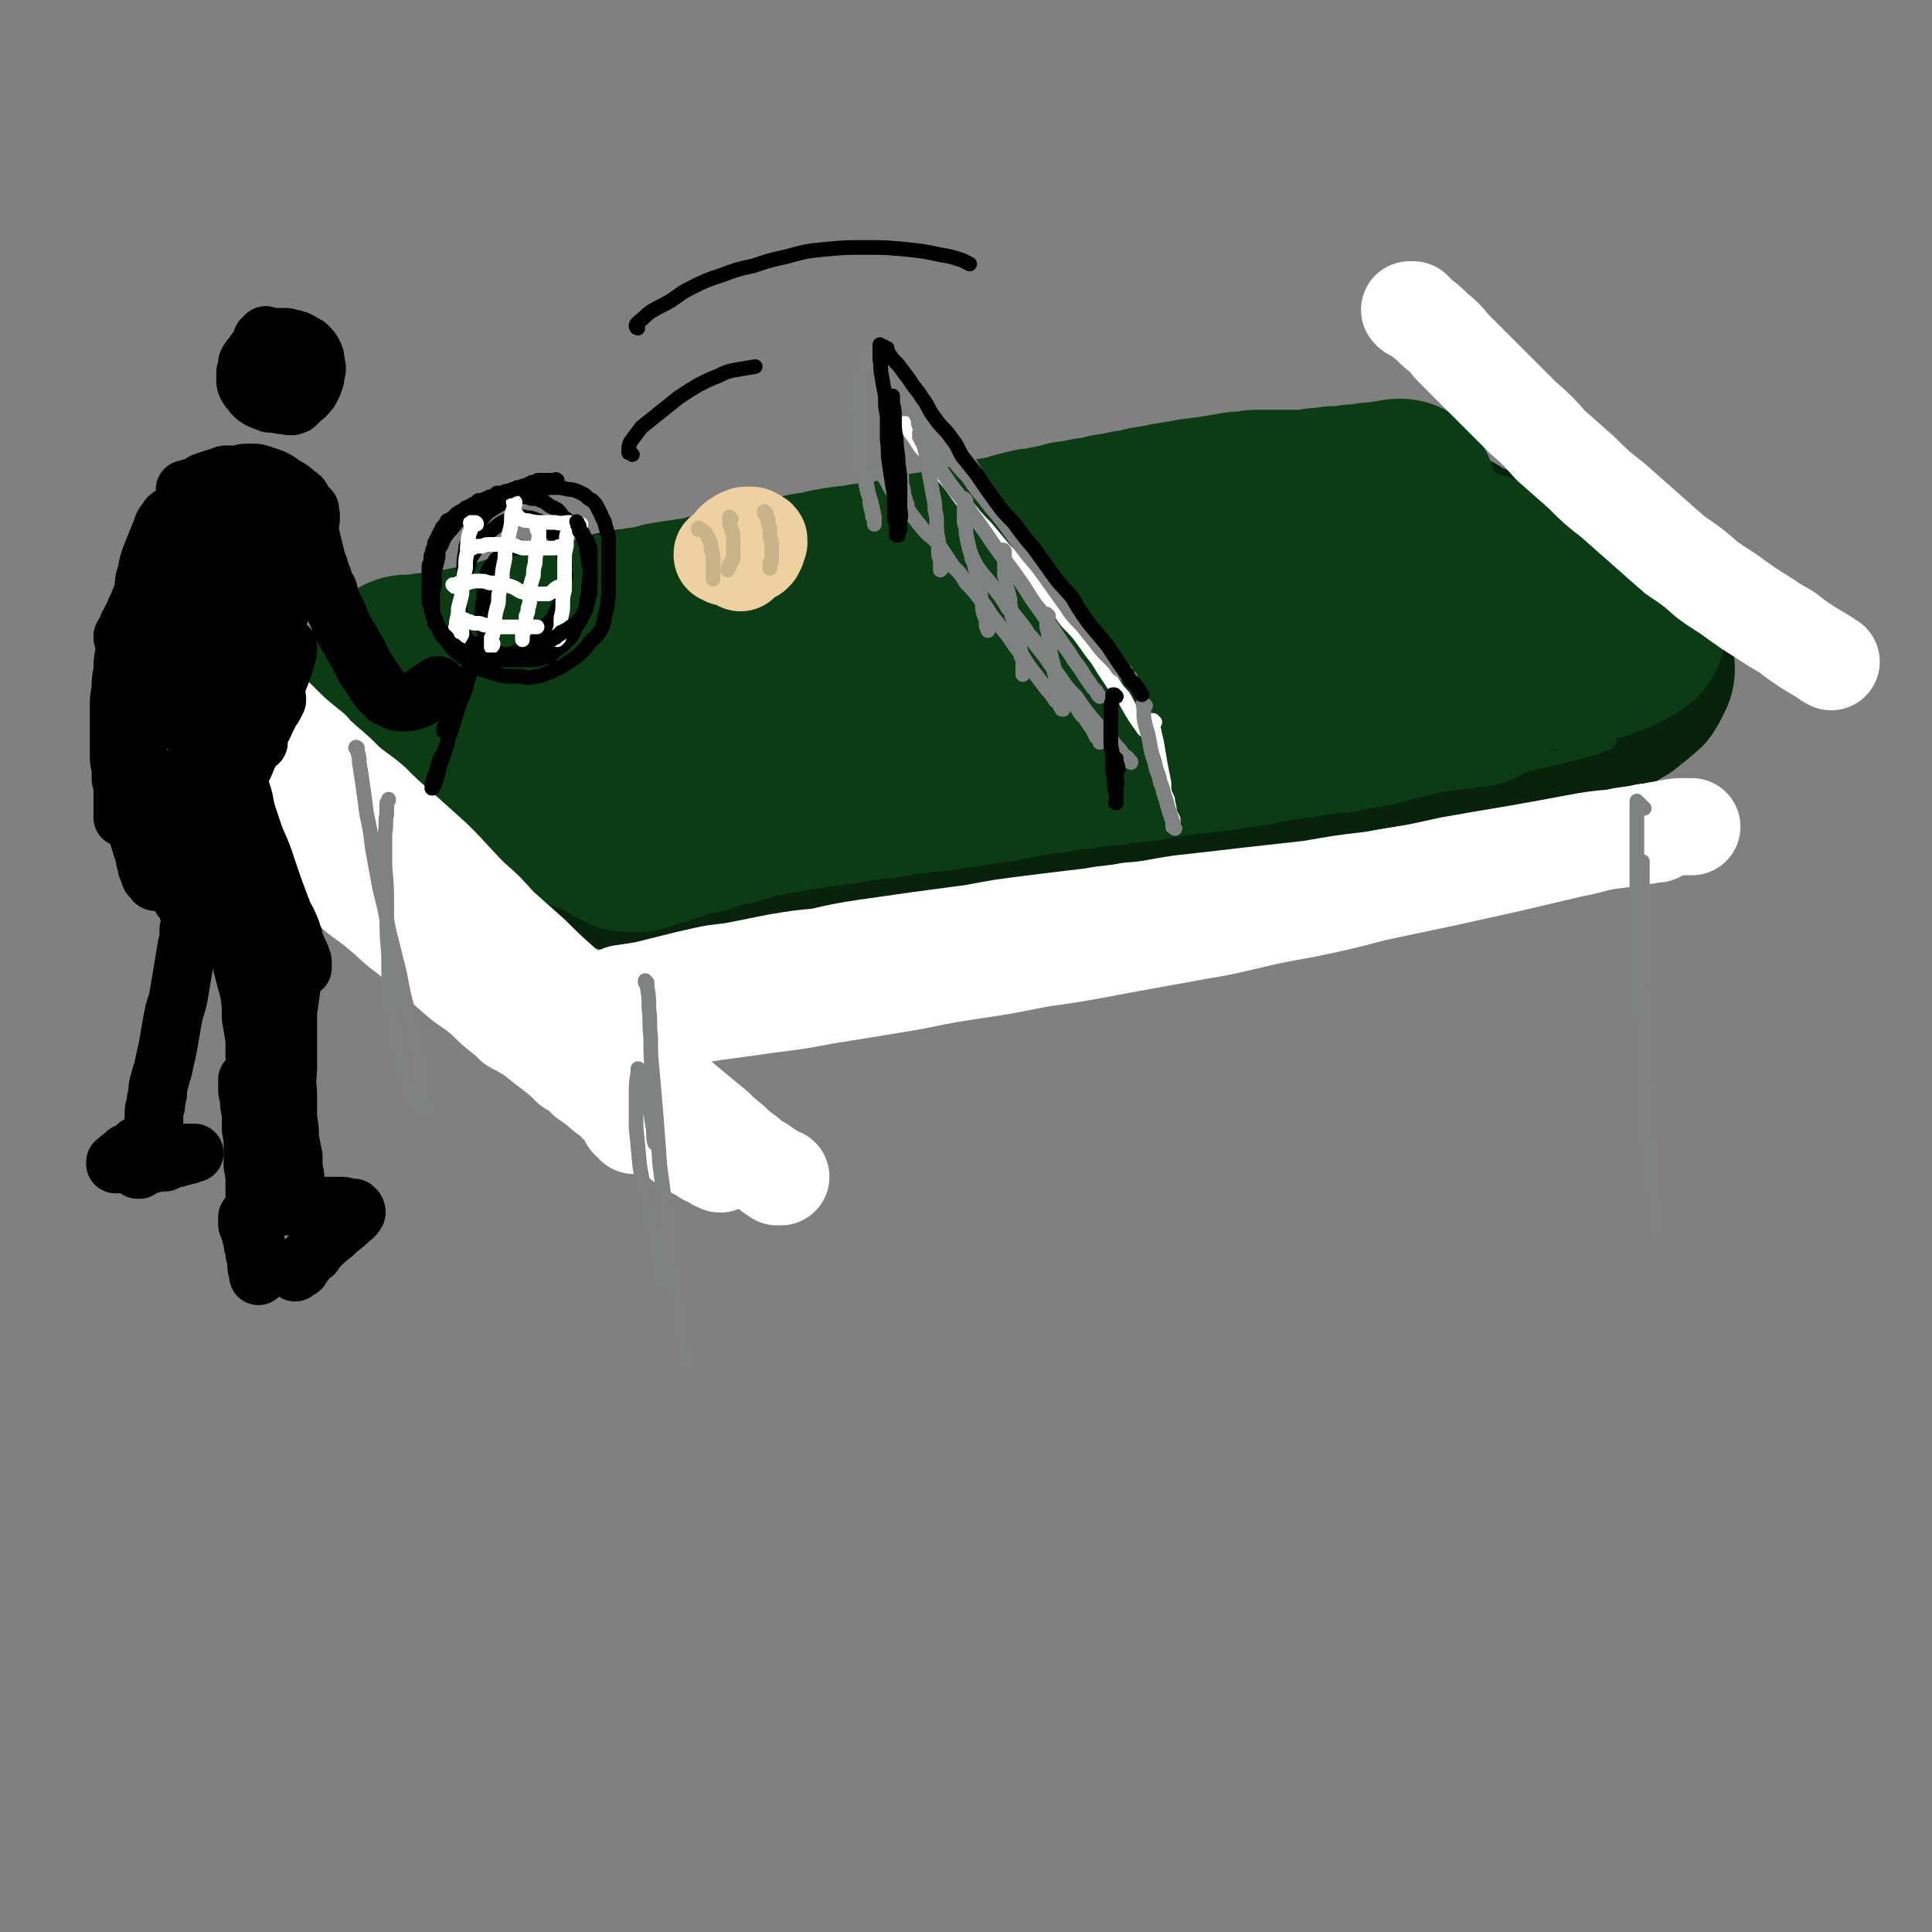 <svg viewBox='0 0 1054 1054' version='1.1' xmlns='http://www.w3.org/2000/svg' xmlns:xlink='http://www.w3.org/1999/xlink'><rect x="0" y="0" width="1054" height="1054" fill="#808080" stroke="none"/><g fill='none' stroke='rgb(7,35,11)' stroke-width='105' stroke-linecap='round' stroke-linejoin='round'><path d='M296,375c0,0 0,-1 -1,-1 0,0 0,0 0,1 0,0 0,0 0,0 0,0 0,0 0,0 0,0 -1,-1 0,-1 0,0 0,1 1,1 1,0 1,0 2,0 2,-1 2,-1 4,-2 3,0 3,0 5,-1 4,0 4,0 7,-1 4,0 4,0 8,-1 4,0 4,0 9,-1 5,-1 5,0 10,-1 6,-1 6,-2 12,-3 7,-1 7,0 14,-2 8,-1 8,-1 16,-3 9,-2 9,-2 17,-3 10,-2 10,-2 20,-4 11,-1 11,-1 21,-3 12,-3 12,-3 24,-5 12,-2 12,-2 24,-5 11,-2 11,-2 23,-4 9,-2 9,-2 18,-3 8,-2 8,-2 15,-3 9,-2 9,-2 18,-4 11,-2 11,-2 22,-3 10,-2 10,-2 21,-4 6,-1 6,-1 13,-2 6,-1 6,-1 12,-2 7,-1 7,-1 13,-2 7,-1 7,-1 15,-3 7,-1 7,0 14,-2 8,-1 8,-1 16,-2 7,-1 7,-1 14,-2 5,-1 5,0 11,-1 4,-1 4,-1 8,-2 3,0 3,0 6,-1 2,0 2,0 3,0 1,0 1,0 2,-1 0,0 0,0 1,0 0,0 0,0 0,0 0,0 0,0 0,0 -1,-1 -1,-1 -1,-1 -3,0 -3,0 -6,0 -5,0 -5,0 -10,1 -6,0 -6,0 -12,1 -7,1 -7,1 -13,2 -8,1 -8,1 -16,3 -15,2 -15,2 -31,5 -14,2 -14,2 -27,5 -11,2 -11,2 -22,4 -10,2 -10,2 -21,4 -15,3 -15,3 -31,7 -12,2 -12,2 -24,4 -10,3 -10,3 -20,5 -11,2 -11,2 -22,4 -10,3 -10,3 -21,5 -11,2 -11,2 -21,5 -10,2 -10,2 -20,3 -9,2 -9,2 -18,3 -8,2 -8,2 -17,3 -8,2 -8,1 -16,2 -7,1 -7,1 -13,2 -7,1 -7,1 -14,2 -6,0 -6,0 -12,1 -6,0 -6,0 -12,1 -4,0 -4,0 -8,1 -4,0 -4,0 -8,1 -3,0 -3,0 -6,1 -4,0 -4,0 -7,1 -3,0 -3,0 -5,1 -2,0 -2,0 -4,1 -2,1 -2,1 -3,1 0,0 0,0 -1,1 -1,0 -1,0 -1,0 -1,0 -1,0 -1,0 0,1 0,1 0,1 0,0 0,0 0,0 3,0 3,0 7,0 5,-1 5,-1 11,-3 6,-1 6,-2 12,-3 6,-2 6,-1 12,-3 16,-3 16,-3 32,-7 9,-2 9,-2 19,-4 13,-3 13,-3 26,-6 11,-2 11,-2 22,-4 7,-2 7,-2 14,-4 12,-3 12,-3 23,-5 12,-3 12,-2 23,-5 12,-2 12,-2 23,-4 11,-2 11,-3 21,-5 9,-1 9,-1 18,-3 7,-1 7,-1 14,-3 9,-1 9,-1 17,-3 10,-2 10,-2 20,-4 9,-2 9,-2 18,-4 7,-1 7,-1 14,-2 5,-1 5,-1 10,-2 6,-1 6,-1 11,-2 7,-1 7,-1 13,-2 6,-1 6,-1 13,-2 6,-1 6,-1 13,-2 6,-1 6,-1 12,-1 5,-1 5,-1 10,-2 4,0 4,0 7,0 3,-1 3,-1 6,-1 1,0 1,0 3,0 1,0 1,0 1,0 1,0 1,0 1,0 0,0 0,0 0,0 '/><path d='M221,404c0,0 -1,0 -1,-1 0,0 0,1 0,1 1,0 0,0 0,0 0,0 0,0 0,1 1,0 1,0 2,1 0,0 1,0 1,0 3,2 3,2 5,3 1,1 1,1 3,2 2,0 2,0 4,1 1,0 1,1 2,1 2,1 2,1 4,1 3,1 3,1 5,2 3,1 3,2 5,2 4,2 4,1 8,2 2,1 2,2 4,2 2,1 2,1 4,2 3,0 2,1 5,2 2,1 2,1 4,2 2,1 2,1 3,1 4,2 4,2 8,4 2,1 3,1 5,3 2,1 2,1 3,3 3,1 3,2 6,3 2,2 2,2 5,3 3,2 3,2 6,4 3,2 3,2 6,3 2,2 2,1 5,3 1,0 1,0 3,1 2,2 2,2 4,3 2,2 2,2 4,3 1,1 2,0 2,1 3,1 3,2 5,3 1,1 1,0 2,1 2,1 2,1 5,2 1,0 1,1 2,1 1,1 1,1 2,1 0,1 0,1 1,1 1,1 1,1 3,1 0,0 0,1 1,1 0,0 0,0 0,0 1,1 1,1 1,1 '/><path d='M286,455c0,0 -1,-1 -1,-1 0,0 0,1 1,1 3,0 3,0 5,0 3,0 3,0 5,-1 2,0 2,0 5,0 3,0 3,0 5,0 3,1 3,1 6,1 4,0 4,0 7,0 5,1 5,0 9,0 5,0 5,0 9,0 6,0 6,0 11,0 6,0 6,0 11,0 6,0 6,0 12,-1 7,-1 7,-1 14,-2 7,-1 8,-1 15,-2 8,-2 8,-2 15,-3 9,-2 9,-2 17,-4 10,-2 10,-2 20,-4 9,-3 9,-3 19,-5 10,-2 10,-2 20,-5 11,-2 11,-2 21,-4 7,-1 7,-1 14,-3 8,-2 8,-2 17,-3 10,-2 10,-2 19,-4 11,-2 11,-2 22,-4 12,-2 12,-2 23,-3 4,-1 4,-1 8,-1 10,-2 10,-2 19,-4 8,-1 9,-1 17,-2 10,-1 9,-2 19,-3 10,-2 11,-1 21,-3 11,-2 11,-2 22,-4 11,-2 11,-2 21,-3 10,-2 10,-2 20,-4 7,-1 7,-1 13,-2 11,-2 11,-2 23,-4 7,-1 7,-2 15,-3 6,-1 6,-1 12,-2 6,-1 6,-1 12,-2 4,0 4,0 8,-1 3,-1 3,-1 6,-1 2,-1 2,-1 4,-1 1,0 1,0 3,0 0,0 0,0 0,-1 1,0 1,0 2,0 0,0 0,1 0,0 0,0 0,0 0,0 -2,0 -2,0 -4,0 -4,0 -4,-1 -7,-1 -5,0 -5,0 -10,1 -5,0 -5,0 -10,1 -6,0 -6,0 -12,1 -7,1 -7,1 -13,2 -8,1 -8,2 -15,3 -7,1 -8,1 -15,2 -9,1 -9,2 -18,3 -9,1 -9,1 -18,2 -11,2 -11,2 -21,3 -14,3 -14,3 -28,4 -19,3 -19,3 -39,5 -15,2 -15,1 -31,3 -11,1 -11,2 -23,3 -15,2 -15,2 -29,4 -15,1 -15,1 -29,3 -10,1 -10,0 -20,1 -9,1 -9,1 -18,1 -9,1 -9,1 -17,2 -8,0 -8,0 -15,1 -6,1 -6,1 -12,1 -5,1 -5,1 -10,2 -3,0 -3,0 -6,1 -2,0 -2,0 -3,0 -1,0 -1,0 -1,0 -1,0 -1,1 -1,1 2,0 2,0 4,0 7,-1 7,0 14,-1 8,-2 7,-2 15,-4 9,-2 9,-2 18,-3 10,-2 10,-2 20,-4 10,-3 10,-3 21,-6 8,-2 8,-1 16,-3 9,-2 9,-2 17,-4 11,-2 11,-2 22,-4 11,-3 11,-3 22,-5 10,-2 9,-3 19,-5 5,-1 5,-1 9,-1 4,-1 4,-1 9,-3 4,-1 4,-1 8,-2 4,-2 4,-1 8,-2 3,-1 3,-1 6,-3 2,0 2,-1 4,-1 1,-1 1,-1 2,-1 0,0 0,-1 0,-1 -6,-2 -7,-3 -13,-4 -9,-2 -9,-1 -18,-1 -10,0 -10,0 -19,0 -10,0 -10,0 -20,0 -10,0 -10,0 -20,1 -15,0 -15,0 -31,0 -10,0 -10,0 -21,0 -10,-1 -10,-1 -19,-1 -9,0 -9,0 -18,0 -10,0 -10,0 -19,0 -8,0 -8,0 -17,-1 -7,0 -7,0 -15,0 -6,0 -6,-1 -13,-1 -5,0 -5,0 -10,0 -5,0 -5,0 -9,0 -4,0 -4,0 -7,0 -4,0 -4,0 -8,0 -3,0 -3,0 -6,0 -2,0 -2,0 -5,0 -2,0 -2,0 -4,-1 -2,0 -2,0 -4,0 -1,0 -1,0 -3,0 -1,0 -1,0 -3,0 -1,0 -1,0 -2,0 -1,0 -1,0 -2,0 0,0 0,0 -1,-1 -1,0 -1,0 -1,0 -1,0 -1,0 -2,-1 0,0 0,0 -1,0 0,0 0,0 0,-1 0,0 -1,0 0,-1 2,-1 2,-2 4,-3 4,-2 4,-1 8,-2 4,-1 4,-1 8,-2 6,0 6,0 11,-1 6,-1 6,-1 11,-1 5,-1 5,-1 9,-2 6,-1 6,-1 11,-2 5,-1 5,0 10,-1 5,-1 5,-1 11,-2 5,-1 5,-1 11,-1 6,-1 6,-1 11,-2 6,-1 6,-1 11,-2 7,-1 7,-1 13,-2 6,0 6,0 12,-1 5,-1 5,-2 10,-2 5,-1 5,-1 11,-2 5,0 5,0 10,-1 4,0 4,0 9,-1 4,0 4,0 9,-1 2,0 2,0 4,0 3,-1 3,-1 6,-1 4,-1 4,-1 8,-1 4,-1 4,-1 9,-1 4,-1 4,-1 8,-1 4,0 4,0 7,-1 4,0 4,0 8,0 4,-1 4,-1 8,-1 4,-1 4,-1 9,-1 4,-1 4,-1 8,-2 4,-1 4,-1 8,-2 2,0 2,0 4,0 3,-1 3,-1 5,-1 3,0 3,-1 6,-1 4,-1 4,0 7,-1 4,-1 4,-1 8,-1 4,-1 4,-1 8,-2 4,-1 4,-1 9,-2 2,0 2,0 5,0 5,-1 5,-1 10,-2 3,-1 3,-1 7,-2 3,0 3,0 7,-1 3,0 3,0 6,-1 3,0 3,0 6,0 3,-1 3,-1 5,-1 3,-1 3,-1 5,-1 3,0 3,-1 5,-1 2,0 2,0 5,-1 2,0 2,0 4,0 2,0 2,0 4,-1 2,0 2,0 4,0 2,0 2,0 3,-1 2,0 1,0 3,0 1,0 1,0 3,0 1,-1 1,-1 2,-1 1,0 1,0 2,0 0,0 0,0 1,0 1,0 1,0 1,0 1,0 1,0 2,0 0,0 0,0 1,0 0,0 0,0 1,0 1,0 1,0 1,0 0,0 0,0 1,0 0,0 0,0 1,0 0,0 0,0 1,0 0,0 0,0 0,0 1,0 1,0 1,0 1,0 1,0 1,1 1,0 1,0 2,0 0,0 0,0 1,0 1,1 1,0 1,1 1,0 1,0 2,1 2,0 2,0 3,1 2,1 2,1 4,2 2,1 2,1 4,2 2,1 2,1 4,2 2,1 2,1 4,3 2,1 2,1 5,2 3,2 3,2 6,3 2,2 3,1 6,3 3,1 3,1 6,3 3,1 3,1 6,2 3,2 3,2 6,4 3,1 3,1 6,2 4,2 3,3 7,4 2,2 3,1 6,2 3,2 2,2 5,4 3,1 3,1 6,2 3,1 3,2 6,3 2,1 2,1 4,2 3,0 3,1 5,1 1,1 1,1 3,2 1,0 2,0 3,1 1,0 1,0 1,1 1,0 1,0 1,0 0,0 0,0 1,1 0,0 0,0 1,0 0,0 0,0 0,1 0,0 1,0 1,0 0,0 0,0 0,0 -1,1 -1,0 -1,0 -2,1 -2,1 -4,1 -2,0 -2,0 -5,0 -3,1 -3,1 -6,1 -4,0 -4,0 -7,1 -3,0 -3,0 -7,1 -1,0 -1,0 -2,0 '/><path d='M456,332c-1,0 -1,-1 -1,-1 -1,0 0,1 0,1 0,0 -1,0 -1,0 -1,0 -1,0 -1,0 -2,0 -2,0 -3,0 -2,0 -2,0 -3,0 -2,0 -2,0 -4,0 -1,0 -1,0 -3,0 -1,0 -1,0 -2,0 -1,0 -1,0 -2,0 -3,0 -3,0 -5,0 -2,0 -2,0 -4,0 -2,0 -2,0 -3,1 -2,0 -2,0 -4,0 -2,0 -2,0 -4,0 -3,1 -3,1 -5,1 -2,0 -2,1 -4,1 -2,0 -2,0 -4,1 -2,0 -2,0 -4,0 -2,1 -2,1 -4,1 -2,0 -2,0 -4,1 -2,0 -2,0 -5,0 -2,0 -2,0 -4,0 -3,0 -3,0 -5,0 -2,1 -2,0 -3,0 -2,0 -2,0 -4,0 -1,1 -1,1 -3,1 -1,0 -1,0 -2,0 -2,0 -2,0 -3,0 -1,0 -1,0 -3,0 -1,1 -1,1 -3,1 -1,0 -1,0 -2,0 -2,0 -2,0 -3,0 -2,0 -2,1 -3,1 -2,0 -2,0 -4,0 -1,0 -1,0 -3,1 -1,0 -1,0 -2,0 -2,0 -2,0 -3,1 -2,0 -2,0 -3,1 -2,0 -2,0 -3,1 -2,0 -2,0 -3,1 -2,0 -2,0 -4,1 -2,0 -2,0 -4,1 -2,0 -2,0 -4,1 -2,1 -2,1 -3,1 -2,1 -2,1 -3,2 -2,0 -2,0 -4,1 -2,0 -2,0 -3,1 -2,0 -2,0 -3,0 -1,1 -1,1 -3,1 -2,1 -2,1 -3,1 -2,1 -2,1 -3,1 -2,1 -2,1 -4,1 -1,1 -1,1 -3,1 -1,1 -1,1 -3,1 -2,1 -2,1 -3,1 -2,1 -2,1 -3,1 -2,1 -2,0 -3,1 -2,0 -2,0 -4,1 -1,0 -1,0 -2,0 -1,1 -1,1 -1,1 -2,0 -2,0 -4,1 -2,0 -2,0 -5,0 -2,1 -2,1 -4,1 -2,1 -2,1 -4,1 -2,1 -2,1 -4,1 -1,1 -1,1 -3,1 -2,0 -2,0 -4,1 -2,0 -2,0 -3,1 -2,0 -2,0 -3,1 -2,0 -2,0 -3,0 0,1 0,1 -1,1 -1,0 -1,0 -2,1 -1,0 -1,0 -2,0 -1,1 -1,1 -1,1 -1,1 -1,1 -2,1 -1,0 -1,0 -2,1 -1,0 -1,0 -2,1 -1,0 -1,0 -2,1 -1,0 -1,0 -3,1 0,0 0,0 -1,1 -1,0 -1,0 -2,1 -1,0 -1,0 -1,1 -1,0 -1,0 -2,1 0,0 0,0 -1,0 0,1 0,1 -1,1 0,0 0,0 -1,1 0,0 0,0 0,0 -1,0 0,0 -1,1 0,0 0,0 0,0 0,0 0,0 0,0 0,1 0,1 0,1 0,1 0,1 0,1 0,0 -1,0 0,1 0,0 0,0 1,1 0,0 0,0 1,1 1,0 1,0 2,0 0,1 0,1 1,1 1,1 1,1 2,1 2,1 2,1 3,2 1,0 1,0 2,1 1,1 1,1 2,2 2,1 2,2 4,3 2,1 2,1 4,2 2,1 2,1 4,2 2,1 2,1 4,1 2,2 2,1 5,2 3,1 3,1 5,2 3,1 3,1 5,2 2,1 2,1 4,2 2,1 3,0 4,1 4,2 3,2 6,4 2,1 3,1 5,2 1,1 1,1 2,2 2,1 2,1 3,2 1,1 1,1 2,2 1,2 1,1 3,3 1,1 1,1 2,2 1,1 1,2 2,3 1,1 1,1 2,2 0,1 0,1 1,2 0,1 0,1 1,1 1,1 1,1 1,1 1,1 1,1 2,2 1,0 1,1 1,1 1,1 1,1 2,1 0,0 0,1 1,1 1,1 1,1 1,1 1,1 1,1 1,2 1,0 1,0 2,1 0,0 0,0 1,0 1,1 1,1 1,1 1,1 1,1 2,1 0,1 0,1 1,1 0,1 0,1 1,1 0,0 0,0 0,1 1,0 1,0 1,1 1,0 1,0 1,0 0,0 0,0 0,1 1,0 1,0 1,0 0,0 0,0 0,0 1,1 1,1 1,1 0,0 0,0 1,0 0,1 0,0 0,1 1,0 1,0 1,0 0,0 0,0 1,1 0,0 0,0 0,0 1,0 1,0 1,0 1,1 1,1 1,1 1,0 1,0 1,0 1,1 0,1 1,1 0,0 1,0 1,0 1,0 1,1 1,1 1,0 1,0 2,0 0,0 0,0 1,0 1,0 1,0 1,0 1,0 1,0 2,0 0,0 0,0 1,0 1,0 1,0 1,0 1,0 1,0 2,0 0,0 0,0 1,0 1,0 1,0 1,0 1,0 1,0 1,0 1,0 1,0 1,0 1,0 1,0 1,0 1,0 1,0 2,0 1,0 1,0 2,0 1,0 1,0 3,0 2,0 2,0 4,0 3,0 3,-1 5,-1 3,-1 3,-1 5,-1 3,-1 3,-1 5,-1 3,-1 3,-1 5,-1 2,-1 2,-1 5,-1 2,-1 2,-1 4,-1 3,-1 3,-1 5,-1 3,0 3,0 5,-1 3,0 3,0 6,0 2,-1 2,-1 5,-1 2,0 2,0 4,-1 2,0 2,0 4,0 2,0 2,0 4,-1 2,0 2,0 5,-1 2,0 2,0 5,0 2,-1 2,-1 5,-1 3,-1 3,-1 6,-1 3,-1 3,-1 6,-2 3,0 3,0 5,-1 3,0 3,0 6,-1 3,0 3,0 6,0 2,-1 2,-1 4,-1 3,-1 3,-1 5,-1 3,0 3,0 6,-1 3,0 3,0 5,0 3,-1 3,-1 6,-1 4,-1 4,-1 7,-1 3,-1 3,0 7,-1 3,0 3,-1 6,-1 3,-1 3,-1 6,-2 3,0 3,0 6,-1 3,-1 3,0 6,-1 3,-1 3,-1 6,-1 4,0 4,0 7,-1 3,0 3,0 6,-1 3,0 3,0 6,-1 3,0 3,0 5,0 3,-1 3,-1 6,-1 3,0 3,0 7,-1 4,0 4,0 8,-1 4,-1 4,-1 9,-1 4,0 4,0 8,-1 4,0 4,0 8,-1 4,0 4,0 8,-1 4,0 4,0 8,-1 5,0 5,0 9,-1 5,0 5,0 9,-1 4,0 4,0 9,-1 4,-1 4,-1 9,-1 5,-1 5,-1 9,-2 5,0 5,0 10,-1 4,-1 4,-1 9,-1 5,-1 5,-1 10,-2 4,0 4,0 8,-1 3,0 3,0 6,-1 3,0 3,0 6,-1 3,0 3,0 6,-1 4,0 4,0 7,-1 5,0 5,0 9,-1 4,-1 4,-1 8,-1 4,-1 4,-1 9,-2 4,0 4,0 8,-1 4,-1 4,-1 7,-1 4,-1 4,-1 7,-2 4,0 4,0 7,-1 3,0 3,0 7,-1 3,0 3,0 6,0 2,-1 2,-1 5,-1 3,-1 3,-1 5,-1 3,0 3,0 5,-1 3,0 3,0 5,0 3,-1 3,-1 5,-1 3,-1 3,-1 5,-1 2,-1 2,-1 5,-1 2,0 2,0 4,-1 2,0 2,0 5,-1 2,0 2,0 4,-1 2,0 2,0 5,0 2,-1 2,-1 4,-1 2,0 2,0 4,-1 2,0 2,0 5,0 2,-1 2,-1 4,-1 2,0 2,0 5,-1 2,0 2,0 4,-1 2,0 2,0 4,0 2,-1 2,-1 4,-1 2,0 2,0 4,-1 1,0 1,0 3,0 0,0 0,0 1,0 1,-1 1,0 1,-1 1,0 1,0 2,0 0,0 0,0 1,0 0,0 0,0 1,-1 0,0 0,0 0,0 1,0 1,0 1,0 0,0 0,0 1,0 0,0 0,0 0,-1 0,0 0,0 0,0 1,0 1,0 1,0 0,0 0,0 1,-1 0,0 0,0 0,0 0,0 0,0 1,0 0,0 0,0 0,0 0,0 0,0 0,0 1,-1 1,-1 1,-1 0,0 0,0 0,0 1,0 1,0 1,0 0,-1 0,-1 0,-1 0,0 0,0 1,0 0,0 0,-1 0,-1 0,0 0,0 1,0 0,0 0,0 0,-1 0,0 0,0 1,0 0,0 0,0 0,0 0,-1 0,-1 1,-1 0,0 0,0 1,0 0,-1 0,-1 0,-1 1,0 1,0 1,0 1,-1 1,-1 1,-1 1,-1 1,-1 1,-1 1,0 1,0 1,-1 0,0 0,0 1,-1 0,0 0,0 0,-1 0,0 0,0 0,-1 1,0 1,0 1,0 0,-1 0,-1 0,-1 0,-1 0,-1 1,-1 '/></g>
<g fill='none' stroke='rgb(12,60,19)' stroke-width='105' stroke-linecap='round' stroke-linejoin='round'><path d='M346,370c0,0 0,-1 -1,-1 0,0 1,0 1,0 0,0 0,0 0,0 0,0 -1,0 -1,0 2,-1 3,0 5,0 4,-1 4,-1 8,-1 5,-1 5,-1 11,-1 7,-1 7,-1 14,-2 7,-1 7,-1 15,-3 8,-2 8,-2 17,-3 9,-2 9,-2 18,-4 10,-2 10,-2 20,-5 10,-2 10,-2 19,-4 10,-2 10,-2 20,-4 9,-2 9,-2 18,-3 8,-2 8,-1 17,-3 5,0 5,0 10,-1 4,-1 4,-1 9,-1 5,-1 5,-1 10,-2 4,0 4,0 9,-1 3,0 3,0 6,-1 2,0 2,0 4,-1 1,0 1,0 2,0 0,0 0,0 0,0 1,0 1,0 1,0 0,0 0,-1 -1,-1 -3,0 -4,0 -7,0 -6,0 -6,0 -12,1 -9,1 -10,1 -19,2 -8,2 -8,2 -16,4 -9,2 -9,2 -18,4 -10,3 -9,3 -19,5 -11,3 -11,3 -23,5 -10,3 -10,3 -21,5 -11,2 -11,2 -22,4 -9,2 -9,2 -19,4 -9,1 -9,1 -18,2 -8,1 -8,2 -15,3 -6,2 -6,1 -11,2 -3,1 -3,1 -6,2 -2,0 -2,0 -3,0 -1,0 -1,0 -1,1 '/><path d='M223,367c0,-1 0,-1 -1,-1 0,0 1,0 1,0 0,0 0,0 0,0 0,0 -1,0 -1,0 0,0 1,0 2,0 0,0 0,0 1,0 2,0 2,0 4,0 2,-1 2,0 4,-1 3,0 3,0 5,0 3,-1 3,-1 5,-1 3,-1 3,-1 6,-1 5,-1 5,-1 10,-2 4,-1 4,-1 7,-1 3,-1 3,-1 6,-2 4,-1 3,-1 7,-2 4,-1 4,-1 8,-1 4,-1 4,-1 8,-2 3,-1 3,-1 6,-2 3,-1 3,-1 6,-2 4,0 4,0 7,-1 3,-1 3,-1 7,-1 3,-1 3,-1 7,-2 3,-1 3,-1 6,-1 4,-1 4,-1 7,-2 3,0 3,0 7,-1 3,-1 3,-1 6,-1 3,-1 3,-1 7,-2 3,-1 3,-1 6,-1 3,-1 3,-1 7,-1 3,-1 3,-1 7,-1 4,-1 4,-1 7,-2 3,0 3,0 7,-1 3,-1 3,-1 6,-1 3,-1 3,-1 6,-2 4,-1 4,-1 8,-2 4,-1 4,-1 8,-2 4,0 4,0 7,-1 4,-1 4,-1 8,-2 4,-1 4,-1 8,-1 3,-1 3,-1 7,-2 3,0 3,-1 7,-1 3,-1 3,0 7,-1 3,0 3,0 6,-1 5,0 5,0 9,-1 4,0 4,0 7,-1 3,0 3,-1 6,-2 4,-1 4,0 7,-1 4,-1 4,-1 7,-1 4,-1 4,-1 9,-2 3,0 3,0 7,-1 4,-1 4,-1 8,-2 3,-1 3,-1 6,-2 2,0 2,0 4,-1 3,0 3,0 6,-1 4,-1 4,-1 7,-2 4,-1 4,-1 8,-2 4,0 4,0 7,-1 4,-1 4,-1 7,-1 3,-1 3,-1 6,-2 4,0 4,0 7,-1 4,-1 4,-1 7,-1 4,-1 4,-1 8,-2 3,0 3,0 7,-1 3,-1 3,-1 7,-1 3,-1 3,-1 7,-2 1,0 1,0 2,0 2,-1 2,0 4,-1 3,0 3,0 5,-1 3,0 3,0 6,-1 3,0 3,0 6,-1 4,-1 4,0 7,-1 3,0 3,0 7,-1 3,0 3,0 6,-1 3,0 3,0 6,-1 3,0 3,0 6,0 2,-1 2,-1 5,-1 2,0 2,0 5,0 3,0 3,0 5,0 3,0 3,0 6,0 2,0 2,0 5,0 3,0 3,0 6,0 2,0 2,0 5,-1 2,0 2,0 4,0 3,0 3,0 5,-1 3,0 3,0 5,0 2,0 2,0 4,0 1,-1 1,-1 3,-1 1,0 1,0 2,0 2,0 2,0 3,0 1,0 1,0 3,-1 1,0 1,0 2,0 2,0 2,0 3,0 3,-1 3,-1 5,-1 1,0 1,0 3,0 1,0 1,-1 2,-1 0,0 0,0 1,0 0,0 0,0 0,0 '/><path d='M208,395c0,0 -1,-1 -1,-1 0,0 0,0 0,1 0,0 0,0 0,0 1,0 0,-1 0,-1 0,0 0,1 0,1 0,0 1,0 1,0 0,1 0,1 0,1 1,0 1,0 1,0 1,0 1,1 1,1 1,0 1,0 1,0 1,0 1,0 1,0 0,1 0,1 1,1 0,0 0,0 1,0 0,0 0,0 1,1 0,0 0,0 0,0 1,0 1,0 2,0 0,1 0,1 1,1 0,0 1,0 1,0 1,1 0,1 1,1 1,0 1,0 1,0 1,0 1,0 2,1 0,0 0,0 1,0 0,1 0,1 1,1 1,0 1,0 1,0 1,0 1,0 1,1 1,0 1,0 1,1 1,0 1,0 1,1 1,0 1,0 2,0 0,1 0,1 1,1 0,1 0,1 0,1 1,1 1,0 1,1 1,0 1,0 2,1 0,0 0,0 1,0 0,1 0,1 1,1 1,0 1,0 1,0 1,1 1,0 2,1 0,0 0,0 1,0 1,1 1,0 1,1 1,0 1,0 2,0 1,0 1,0 2,0 0,1 0,1 1,1 1,0 1,0 2,0 0,1 0,1 1,1 1,0 1,0 2,0 2,1 2,1 3,1 1,0 0,0 1,1 1,0 1,0 1,1 1,0 1,0 2,0 0,1 0,1 1,1 1,1 1,1 1,1 1,1 1,1 1,1 1,1 1,1 2,1 0,0 0,0 1,1 1,0 1,0 1,1 1,0 1,0 2,1 0,0 0,0 1,0 1,1 1,1 1,1 1,1 1,0 2,1 0,0 0,0 1,1 0,0 0,0 1,0 0,1 0,1 1,1 0,0 0,0 1,1 0,0 0,0 1,0 0,1 0,1 0,1 1,1 1,1 1,1 1,0 1,0 1,1 1,0 1,0 1,0 1,0 1,0 2,0 0,1 0,1 1,1 1,0 1,0 1,0 1,0 1,1 2,1 0,0 0,0 1,0 1,0 1,1 1,1 1,0 1,0 2,0 0,0 0,0 1,1 1,0 1,0 1,0 1,0 1,0 2,0 0,1 0,1 1,1 1,0 1,0 1,0 1,0 1,0 1,0 1,0 1,0 2,0 0,1 0,1 1,1 1,0 1,0 2,0 1,0 1,0 1,0 1,0 1,0 2,0 0,0 0,0 1,0 0,0 0,0 1,1 0,0 0,0 1,0 1,0 1,0 1,0 1,0 1,0 1,0 1,1 1,1 1,1 1,0 1,0 1,0 1,0 1,0 1,1 1,0 1,0 1,0 1,0 1,0 1,0 1,1 1,1 1,1 1,0 1,0 1,0 0,1 1,0 1,1 1,0 1,0 1,0 1,0 1,0 1,1 1,0 1,0 1,0 1,0 1,0 2,0 0,1 0,1 0,1 1,0 1,0 2,0 1,1 1,1 1,1 1,0 1,0 1,0 1,0 1,0 1,1 1,0 1,0 2,0 0,1 0,1 1,1 1,0 0,0 1,1 1,0 1,0 1,0 1,1 1,1 2,1 0,1 0,1 1,1 0,0 0,0 1,0 1,1 1,1 1,1 1,0 1,0 1,1 1,0 1,0 1,0 0,0 0,0 1,0 0,1 0,1 1,1 0,0 0,0 0,0 1,1 1,1 1,1 0,0 0,0 0,0 0,0 0,0 1,0 0,0 0,0 0,0 0,0 0,0 1,0 0,0 0,0 0,0 0,0 0,0 1,0 0,0 0,0 0,0 0,0 0,0 1,0 0,0 0,0 1,0 0,0 0,0 0,0 1,0 1,-1 1,-1 1,0 1,0 2,0 0,0 0,0 1,-1 1,0 1,0 2,0 1,-1 2,-1 3,-1 2,-1 2,-1 4,-1 2,-1 2,-1 4,-2 3,-1 3,-1 5,-1 3,-1 3,-1 5,-2 4,-1 4,-1 7,-1 3,-1 3,-1 6,-2 3,-1 3,-1 6,-2 3,-1 3,-1 6,-1 3,-1 3,-1 6,-2 3,-1 3,-1 6,-2 4,0 4,0 7,-1 4,-1 4,-1 7,-1 4,-1 4,-1 8,-2 4,0 4,0 9,-1 4,-1 4,-1 8,-1 4,-1 4,-1 8,-1 5,-1 5,-1 9,-2 4,0 4,0 8,-1 4,0 5,0 9,-1 3,0 3,-1 7,-1 4,-1 4,-1 8,-1 4,-1 4,-1 8,-1 4,0 4,0 8,-1 5,-1 5,-1 9,-1 4,-1 4,-1 8,-2 2,0 2,0 4,0 4,-1 4,-1 7,-1 5,-1 5,-1 11,-2 4,-1 4,-1 9,-2 5,-1 5,-1 10,-1 4,-1 4,-1 9,-2 5,0 5,0 9,-1 4,-1 4,0 9,-1 4,0 4,0 8,-1 4,0 4,0 8,-1 4,0 4,0 7,-1 2,0 2,0 3,0 3,-1 3,-1 5,-1 4,-1 4,-1 7,-1 3,-1 3,-1 6,-1 4,-1 4,0 8,-1 4,0 4,0 8,-1 4,0 4,0 8,-1 4,-1 4,-1 7,-1 4,-1 4,-1 8,-1 3,-1 3,-1 7,-2 3,0 3,0 7,-1 3,0 3,0 7,-1 3,0 3,0 7,-1 3,0 3,0 6,-1 3,0 3,0 6,-1 3,0 3,0 6,0 2,-1 2,-1 5,-1 3,-1 3,-1 5,-1 3,-1 3,-1 6,-1 3,-1 3,-1 5,-1 3,-1 3,-1 5,-2 2,0 2,0 5,-1 2,0 2,0 4,-1 2,0 2,0 4,-1 2,0 2,0 4,-1 2,0 2,0 4,-1 2,0 2,0 3,0 2,-1 2,-1 4,-1 2,0 2,0 4,0 2,-1 2,-1 4,-1 2,0 2,0 4,0 1,0 1,-1 2,-1 1,0 1,0 2,0 0,0 0,0 1,0 1,0 1,0 1,0 1,0 1,0 1,0 1,0 1,0 1,0 0,0 0,0 0,0 '/><path d='M638,353c0,0 -1,-1 -1,-1 0,0 0,1 1,1 0,0 0,0 1,0 2,0 2,0 5,0 4,-1 4,-1 8,-1 5,-1 5,-1 11,-2 7,-1 7,-1 13,-1 6,-1 6,-1 13,-2 6,-1 6,-1 12,-1 6,-1 6,-1 12,-2 6,-1 6,-1 11,-1 5,-1 5,-1 10,-2 5,0 5,0 9,-1 4,0 4,0 8,-1 4,0 4,0 7,-1 3,0 3,0 6,-1 '/><path d='M733,290c0,0 -1,-1 -1,-1 0,0 0,0 0,0 0,0 0,0 0,0 0,1 0,1 0,1 1,0 1,0 1,0 1,0 1,1 1,1 1,0 1,0 2,0 2,0 2,0 3,1 1,0 1,0 2,1 2,0 2,0 4,1 1,0 1,0 3,1 2,0 2,0 4,0 2,1 2,1 4,1 2,1 2,1 4,1 2,1 2,1 4,1 1,1 1,0 3,1 2,0 2,0 4,0 1,1 1,1 2,1 2,0 2,0 4,0 1,0 1,1 2,1 1,0 1,0 3,0 1,1 1,1 2,1 1,0 1,0 2,0 0,0 0,0 0,1 1,0 1,0 2,0 1,1 1,1 2,1 1,0 1,0 2,1 1,0 1,0 1,1 1,0 1,0 2,1 1,0 1,0 2,0 1,1 1,1 2,1 1,0 1,0 1,0 1,1 1,1 2,1 1,0 1,0 2,1 1,0 1,0 2,0 1,0 1,1 1,1 1,0 1,0 2,1 1,0 1,0 2,0 1,1 1,1 2,1 1,1 1,1 2,1 2,1 2,0 3,1 1,0 1,0 2,1 2,0 2,0 3,1 2,0 2,0 4,1 1,0 1,0 3,1 1,0 2,0 3,0 2,1 2,1 3,1 2,1 2,1 3,1 2,1 2,1 3,1 2,1 2,1 3,1 1,0 1,0 2,1 2,0 2,0 3,0 1,0 1,0 2,0 2,1 2,1 4,1 1,0 1,0 2,1 1,0 1,0 1,0 2,0 2,0 3,0 1,1 1,1 2,1 1,0 1,0 1,0 1,1 1,1 2,1 1,0 1,0 2,1 1,0 1,0 2,0 1,0 1,1 1,1 1,0 1,0 2,1 0,0 0,0 1,0 1,0 1,0 1,1 1,0 1,0 2,1 0,0 0,0 1,0 1,0 1,0 1,1 1,0 1,0 2,0 0,1 0,1 1,1 1,0 1,0 1,1 1,0 1,0 2,0 0,0 0,0 0,1 1,0 1,0 1,0 1,0 1,0 1,1 0,0 0,0 0,0 1,0 1,0 1,0 0,1 0,1 0,1 0,0 0,0 0,0 0,1 0,1 0,1 0,0 0,0 0,0 0,1 0,1 0,1 0,0 0,0 0,0 0,0 0,0 0,1 0,0 0,0 0,1 0,0 0,0 -1,0 0,1 0,1 -1,1 -1,1 -1,1 -2,1 -1,1 -1,1 -2,1 -2,1 -2,2 -3,2 -1,1 -2,1 -3,1 -2,1 -2,1 -5,2 -2,1 -2,1 -5,1 -2,1 -2,1 -5,2 -3,0 -3,0 -7,1 -3,1 -3,1 -7,1 -4,1 -4,1 -8,1 -4,1 -4,1 -9,1 -5,1 -5,1 -10,1 -6,1 -6,1 -12,1 '/></g>
<g fill='none' stroke='rgb(12,60,19)' stroke-width='8' stroke-linecap='round' stroke-linejoin='round'><path d='M758,430c0,0 -1,0 -1,-1 0,0 0,1 1,1 4,0 5,-1 9,-1 8,-2 8,-2 17,-3 8,-2 8,-1 16,-3 15,-2 15,-2 30,-5 6,-2 6,-2 12,-3 6,-2 6,-1 12,-3 4,-1 4,-1 8,-2 3,0 3,-1 6,-2 2,0 2,0 4,-1 1,0 1,-1 2,-1 1,0 1,0 2,-1 1,0 1,0 1,0 0,0 0,0 1,-1 0,0 0,0 0,0 '/><path d='M762,418c0,0 -1,-1 -1,-1 0,0 0,0 0,1 0,0 0,0 0,0 1,0 1,0 1,0 4,-1 4,-1 7,-1 7,-1 7,-2 13,-3 6,-1 6,-1 12,-2 4,-1 4,-1 8,-2 4,0 4,0 8,-1 4,-1 4,-1 9,-2 5,-1 5,-1 10,-2 5,-1 4,-1 10,-2 4,-1 4,-1 9,-1 '/></g>
<g fill='none' stroke='rgb(255,255,255)' stroke-width='53' stroke-linecap='round' stroke-linejoin='round'><path d='M91,399c0,0 -1,-1 -1,-1 0,0 1,0 1,1 0,0 0,0 0,0 0,0 0,0 0,0 0,1 0,1 0,1 1,2 1,2 2,3 2,2 2,2 4,4 2,2 2,2 5,5 2,2 2,2 5,4 3,2 3,2 6,5 4,2 4,2 7,5 4,2 4,2 7,5 7,4 7,4 13,9 7,5 7,5 13,10 6,5 6,5 11,10 5,4 5,4 10,9 5,5 5,5 11,9 5,6 5,6 11,11 7,5 7,5 13,10 6,5 6,6 13,11 6,5 6,5 12,10 8,7 8,7 16,14 6,5 6,4 12,9 5,4 5,5 10,9 5,4 5,4 10,8 5,3 6,3 11,7 5,4 5,4 9,7 5,4 5,4 9,8 5,3 5,3 9,7 3,2 3,2 7,5 3,3 3,3 7,5 2,3 2,3 5,5 2,2 2,2 4,4 1,1 1,1 2,3 0,0 0,0 1,1 0,0 0,0 0,1 0,0 0,0 0,0 0,0 0,0 0,1 0,0 0,0 0,0 0,-1 0,-1 0,-1 -1,-1 -1,-1 -3,-2 '/><path d='M96,361c0,0 0,-1 -1,-1 0,0 1,0 1,0 0,0 0,0 0,0 -1,0 0,0 0,1 -1,0 -1,0 -1,0 0,0 0,0 0,0 0,1 0,2 1,3 1,2 1,1 3,3 2,3 2,3 4,5 2,4 2,4 5,7 3,3 3,3 6,6 3,4 3,4 7,7 4,4 4,4 8,8 6,6 7,6 14,12 7,6 7,6 14,12 6,5 6,5 12,10 5,5 5,5 11,10 6,4 5,5 11,9 6,6 6,6 12,11 6,5 6,5 12,10 6,5 6,5 11,11 8,7 8,7 15,14 8,8 8,8 16,15 5,6 5,6 10,11 6,6 6,6 11,11 6,6 6,6 12,11 5,6 5,6 10,11 5,4 4,5 9,9 4,4 5,4 9,8 4,4 4,4 8,8 4,4 4,4 7,7 3,3 3,3 7,5 2,3 2,3 5,5 3,2 3,2 5,4 2,2 2,2 4,3 1,1 2,1 3,2 1,1 1,1 1,2 1,0 1,0 1,0 1,1 1,1 1,1 1,0 0,0 1,1 0,0 0,0 0,0 '/><path d='M125,390c0,0 -1,-1 -1,-1 0,0 0,0 0,0 0,0 0,0 0,0 0,1 0,1 0,1 0,0 0,0 0,0 1,1 1,1 1,1 2,2 2,2 4,4 2,2 2,2 5,4 6,6 6,6 12,11 5,5 5,5 10,10 5,5 5,5 10,9 5,5 5,5 10,10 7,5 7,5 13,11 7,6 7,6 14,12 8,7 8,7 16,14 11,10 11,10 22,21 11,10 10,10 21,21 8,8 8,8 16,16 9,8 9,8 17,17 8,8 8,9 16,17 8,8 8,8 16,16 7,7 7,7 14,13 6,6 6,5 12,11 6,4 6,4 11,9 4,3 4,3 8,6 4,3 4,2 8,5 3,1 2,1 5,3 2,0 2,0 3,1 1,0 1,1 1,1 1,0 1,0 1,0 1,1 0,1 1,1 0,0 0,0 1,0 0,0 0,1 1,1 0,0 0,0 0,0 '/><path d='M127,361c0,0 -1,-1 -1,-1 0,0 1,0 1,1 0,0 0,0 0,0 0,2 0,2 0,3 2,3 2,3 4,6 3,3 3,4 6,7 7,8 7,8 14,15 9,9 9,9 19,17 3,4 3,3 7,7 6,5 6,5 12,11 7,6 7,5 14,11 7,7 7,7 14,13 10,9 10,9 20,18 10,10 10,11 20,21 8,7 8,7 15,15 9,8 9,8 18,16 8,8 8,8 17,16 8,8 8,9 16,17 8,8 8,7 16,15 8,7 7,8 15,15 6,6 6,6 13,12 6,5 6,5 12,10 6,5 6,5 11,9 4,4 4,4 9,8 3,3 3,3 7,6 3,2 3,3 6,5 2,1 3,1 5,3 2,1 2,1 4,3 1,0 1,0 2,1 0,0 0,0 0,0 1,1 1,1 1,1 1,0 1,0 1,0 0,0 1,0 1,0 0,0 0,0 0,0 '/><path d='M772,170c-1,0 -1,-1 -1,-1 -1,0 0,0 0,1 0,0 0,0 0,0 0,0 0,0 0,0 -1,0 -1,0 -1,0 0,0 0,0 0,0 0,0 0,0 0,0 0,0 0,0 0,0 0,0 0,0 0,0 0,0 -1,-1 -1,-1 0,0 1,0 1,1 3,1 3,1 5,3 4,3 4,3 8,7 5,4 5,4 9,9 6,6 6,6 11,11 7,7 7,7 13,13 8,8 8,8 15,15 8,7 8,7 15,15 8,7 8,7 17,15 8,8 8,8 17,15 9,8 9,8 17,15 9,8 9,8 17,15 9,6 9,6 17,13 8,6 8,5 16,11 7,5 7,5 15,10 6,4 6,4 13,8 5,4 5,4 11,8 5,3 5,3 10,6 1,1 1,1 3,2 '/><path d='M284,559c0,0 0,-1 -1,-1 0,0 0,0 -1,0 0,1 0,1 0,1 -1,0 -1,0 -1,0 0,0 0,0 -1,0 0,0 0,0 0,0 0,0 0,0 0,0 2,0 2,0 4,0 3,0 3,0 6,0 4,0 4,0 8,0 6,-1 6,-1 12,-1 8,0 8,0 15,0 9,0 9,0 18,-1 11,-1 11,-1 22,-2 13,-1 13,-1 25,-3 15,-2 15,-2 29,-4 16,-2 16,-2 32,-5 19,-3 19,-3 37,-6 19,-3 19,-4 39,-7 20,-3 20,-3 40,-7 21,-3 21,-3 42,-7 22,-4 22,-4 44,-8 12,-2 12,-2 25,-5 17,-4 17,-4 34,-7 19,-4 19,-4 38,-9 19,-4 19,-4 38,-8 18,-4 18,-4 36,-8 17,-4 17,-4 34,-8 11,-2 11,-3 22,-5 9,-2 9,-2 18,-4 3,0 3,0 6,-1 '/><path d='M318,570c0,0 0,-1 -1,-1 0,0 0,1 -1,1 -2,0 -2,-1 -3,-1 -2,0 -2,0 -3,-1 -1,0 -1,0 -2,0 -1,-1 -1,-1 -1,-1 -1,0 -1,0 -1,-1 -1,0 -1,0 -1,-1 0,0 -1,0 -1,-1 0,0 0,0 0,0 0,-1 -1,-1 0,-1 0,-2 0,-2 2,-3 2,-1 2,-1 5,-2 4,-1 4,-1 8,-2 5,-1 5,0 9,-1 6,-1 6,-1 12,-2 7,-1 7,-1 13,-2 8,-1 8,-1 16,-2 10,-1 10,-1 19,-2 10,-1 10,-1 20,-2 11,-2 11,-1 23,-3 13,-1 13,-1 26,-3 15,-3 15,-3 30,-5 16,-3 16,-3 32,-6 17,-4 16,-4 33,-7 18,-3 18,-3 36,-7 19,-4 19,-4 38,-8 11,-2 11,-3 23,-5 16,-3 16,-3 31,-6 19,-4 19,-4 38,-8 19,-4 19,-4 37,-8 18,-3 18,-3 36,-7 17,-3 17,-3 35,-6 17,-3 17,-3 33,-6 11,-2 11,-2 22,-3 8,-2 8,-1 17,-3 9,-1 9,-2 18,-3 3,0 4,0 7,0 '/><path d='M315,549c0,0 -1,-1 -1,-1 0,0 0,0 0,1 0,0 0,0 0,0 1,0 0,-1 0,-1 0,0 0,1 1,1 2,-1 2,-1 5,-2 4,-1 4,-1 8,-2 6,-1 6,-1 11,-3 7,-1 7,-1 13,-2 8,-2 8,-2 16,-4 8,-2 8,-2 17,-4 9,-2 9,-1 19,-3 10,-2 10,-2 20,-4 12,-2 12,-2 23,-3 13,-3 13,-3 26,-5 14,-2 14,-2 28,-4 15,-2 15,-2 30,-4 16,-3 16,-3 32,-5 16,-2 16,-2 33,-4 10,-2 10,-1 20,-3 14,-1 14,-2 28,-4 18,-2 18,-2 35,-4 18,-2 18,-2 36,-4 17,-3 17,-3 34,-5 17,-3 17,-3 33,-5 16,-3 16,-3 32,-6 16,-2 16,-2 31,-5 14,-2 14,-2 29,-5 10,-1 10,-1 21,-3 5,0 5,-1 9,-1 '/></g>
<g fill='none' stroke='rgb(128,130,130)' stroke-width='8' stroke-linecap='round' stroke-linejoin='round'><path d='M353,537c0,0 -1,-1 -1,-1 0,0 0,0 1,0 0,0 0,0 0,0 0,0 0,0 0,0 0,0 0,0 0,0 0,0 0,0 0,0 0,0 0,0 0,0 0,0 -1,-1 -1,-1 0,0 0,0 1,1 0,1 0,1 0,2 1,6 1,6 1,12 1,8 0,8 1,16 0,10 0,10 1,20 1,11 1,11 2,23 1,13 1,13 2,27 2,15 2,15 4,30 1,14 1,14 3,29 2,13 2,13 4,25 2,12 2,12 4,24 '/><path d='M358,624c0,0 -1,0 -1,-1 -1,-4 0,-5 -1,-9 -1,-7 -1,-7 -2,-13 -1,-5 -2,-5 -2,-9 -1,-3 -1,-3 -2,-6 0,-1 0,-1 -1,-2 0,0 0,0 0,0 0,-1 -1,-1 -1,-1 0,1 0,1 0,2 -1,6 -1,6 -1,13 0,8 0,8 0,17 1,10 1,10 2,21 2,11 2,11 4,22 2,10 2,10 4,21 2,11 2,11 4,21 '/><path d='M195,409c0,-1 0,-1 -1,-1 0,-1 1,0 1,0 0,0 0,0 0,0 0,0 0,0 0,0 0,1 0,1 0,2 1,3 1,3 1,6 1,6 1,6 2,13 1,7 1,7 2,15 2,9 2,9 3,18 2,11 2,11 4,22 3,12 3,12 5,23 3,12 3,12 6,24 2,11 2,11 5,22 2,9 2,9 4,19 2,6 2,6 3,13 1,5 0,5 1,10 0,3 0,3 1,6 0,2 0,2 0,3 0,1 0,1 -1,1 0,0 0,1 -1,0 -2,-1 -3,-1 -4,-3 -3,-4 -3,-5 -4,-11 -2,-6 -2,-6 -3,-12 -2,-7 -3,-7 -4,-15 -1,-10 -1,-10 -2,-19 -1,-12 -1,-12 -1,-24 -1,-12 -1,-12 -1,-25 0,-12 0,-12 -1,-23 0,-9 0,-9 0,-18 1,-6 0,-6 1,-11 0,-3 0,-3 0,-6 1,-1 1,-1 1,-2 '/><path d='M897,441c0,0 -1,-1 -1,-1 0,0 0,1 0,1 0,0 0,0 0,0 0,0 0,0 0,-1 0,0 0,0 -1,0 0,0 0,0 0,-1 0,0 0,0 -1,0 0,-1 0,-1 0,-1 -1,0 -1,0 -1,0 0,0 0,0 0,-1 0,0 0,0 0,0 0,0 0,0 0,0 0,5 0,5 0,9 0,8 0,8 0,16 0,9 0,9 0,19 0,11 0,11 0,22 0,13 -1,13 0,26 1,13 1,13 2,26 1,13 1,13 2,26 0,12 0,13 1,24 1,11 1,11 2,22 1,8 0,8 1,17 1,6 1,6 2,13 1,4 1,4 1,8 0,3 0,3 0,5 0,1 0,1 0,1 0,0 0,1 0,1 0,0 0,0 0,0 0,-4 1,-4 0,-7 -1,-7 -1,-7 -2,-13 -1,-7 -1,-7 -2,-14 -1,-9 -1,-9 -2,-18 0,-11 0,-11 -1,-22 0,-13 0,-13 -1,-25 0,-14 0,-14 -1,-28 0,-13 0,-13 0,-27 0,-11 0,-11 0,-23 0,-7 0,-7 1,-15 0,-4 0,-4 0,-8 0,-1 0,-1 0,-2 0,0 0,0 0,0 0,0 0,0 0,0 0,6 0,6 0,12 0,9 0,9 0,19 0,12 0,12 0,25 0,13 0,13 1,26 0,13 0,13 1,26 0,7 1,7 2,15 '/><path d='M468,226c0,0 -1,-1 -1,-1 0,0 0,0 1,1 0,0 -1,0 -1,0 0,0 0,0 0,0 0,0 0,0 0,0 0,0 0,-1 -1,-1 0,0 1,0 1,1 0,1 0,1 0,3 0,4 0,4 0,9 1,5 1,5 2,11 2,5 2,5 3,11 1,5 1,5 2,10 1,3 0,3 1,7 1,3 1,3 1,5 1,1 1,1 1,2 0,0 0,0 0,1 0,0 0,0 0,1 0,0 0,0 0,0 0,0 0,0 0,0 0,-2 0,-2 0,-4 -1,-5 -1,-5 -2,-9 -2,-5 -2,-5 -3,-11 -2,-5 -2,-5 -2,-9 -1,-6 -1,-6 -1,-11 -1,-6 -1,-6 -1,-12 0,-6 0,-6 0,-11 0,-5 0,-5 0,-9 1,-3 0,-3 1,-6 0,-1 1,-1 1,-2 '/></g>
<g fill='none' stroke='rgb(255,255,255)' stroke-width='8' stroke-linecap='round' stroke-linejoin='round'><path d='M494,232c0,0 -1,-1 -1,-1 0,0 0,0 1,0 2,4 2,4 5,8 3,5 3,5 7,9 4,5 4,5 8,11 8,9 7,10 15,19 4,5 4,5 9,10 5,6 5,6 10,12 6,6 6,6 12,13 6,6 6,6 12,13 5,6 5,6 10,13 6,6 6,6 11,13 4,6 5,6 9,13 4,6 4,6 8,12 3,3 3,3 5,7 4,7 4,7 9,14 '/><path d='M630,394c-1,0 -1,-1 -1,-1 -1,0 0,0 0,0 0,0 0,0 0,0 0,1 0,0 0,0 -1,0 0,0 0,0 0,0 0,0 0,0 0,1 0,0 0,0 -1,0 0,0 0,0 0,0 0,0 0,0 0,2 0,2 0,3 1,5 1,5 2,9 1,6 1,6 2,12 1,5 1,5 2,10 0,5 0,5 2,9 0,3 1,3 1,7 1,2 1,2 2,4 0,1 0,1 0,3 0,0 0,0 0,0 0,1 0,1 0,1 0,-1 0,-1 0,-1 '/></g>
<g fill='none' stroke='rgb(128,130,130)' stroke-width='8' stroke-linecap='round' stroke-linejoin='round'><path d='M475,192c0,0 -1,0 -1,-1 0,0 0,1 0,1 0,0 0,0 0,0 -1,1 -1,1 -1,1 0,0 0,0 0,1 -1,0 -1,0 -1,0 1,1 1,1 2,2 2,3 2,3 5,7 3,4 4,4 7,8 4,4 4,4 8,8 4,5 4,5 8,10 5,5 5,5 10,11 4,6 4,6 8,11 4,5 4,5 8,9 4,6 4,6 9,12 6,8 6,7 12,15 5,7 5,7 11,15 6,7 6,7 11,14 5,7 5,7 10,14 4,6 4,6 9,11 4,5 4,5 8,10 3,4 3,4 7,8 3,3 3,3 5,6 2,1 3,1 4,3 1,0 1,0 1,1 0,0 0,0 1,0 0,1 0,0 0,1 1,0 1,0 1,0 '/><path d='M508,219c0,0 0,-1 -1,-1 0,0 0,0 0,0 0,0 0,0 0,0 0,0 0,0 0,0 0,0 0,0 0,0 0,1 -1,0 -1,0 0,0 0,0 1,1 0,1 0,1 1,2 3,4 3,4 6,8 3,5 2,5 5,10 3,5 4,4 7,9 4,6 4,6 8,13 6,8 6,8 11,16 6,8 6,8 12,16 7,9 7,9 13,17 5,8 5,8 11,15 5,7 5,7 10,14 5,6 5,6 10,12 4,5 4,5 8,10 2,3 2,3 4,5 1,0 1,0 1,0 '/><path d='M625,385c0,0 0,0 -1,-1 0,0 1,1 1,1 0,0 0,0 0,0 0,0 0,0 0,0 0,0 0,0 -1,0 0,0 0,0 0,0 0,0 0,0 0,0 0,0 0,0 0,0 0,0 0,-1 0,-1 -1,0 0,1 0,1 0,3 0,4 0,6 1,7 2,7 3,13 1,6 1,6 3,12 1,6 2,5 3,11 2,4 1,4 3,9 1,4 1,4 2,7 1,3 1,3 2,6 0,2 0,2 1,3 '/><path d='M488,213c0,0 -1,0 -1,-1 0,0 0,1 0,1 0,0 0,0 0,0 0,0 0,0 0,0 0,0 -1,0 -1,0 0,0 0,-1 0,-1 0,0 0,0 0,0 0,-1 0,-1 0,-1 0,0 0,0 0,-1 0,0 0,0 0,-1 0,0 0,0 0,0 0,-1 0,-1 0,-1 0,-1 0,-1 0,-1 0,0 0,0 0,0 0,-1 0,-1 0,-1 0,0 0,0 0,0 0,0 0,0 0,0 0,0 0,0 0,1 0,3 0,3 0,5 0,5 0,5 1,10 0,5 0,5 1,11 0,5 0,5 1,10 1,6 2,6 2,12 1,4 1,4 1,9 1,3 1,3 1,6 1,2 1,2 1,4 1,1 1,1 1,2 0,1 0,1 0,1 0,1 0,1 0,1 0,0 0,0 0,1 0,0 0,0 0,0 0,1 0,1 0,1 0,0 0,0 0,0 1,0 0,0 0,0 '/><path d='M502,224c0,0 -1,-1 -1,-1 0,0 1,0 1,0 0,1 -1,0 -1,0 0,1 0,1 0,1 0,0 0,0 -1,0 0,0 0,1 0,1 0,0 0,0 0,0 0,0 0,0 0,1 0,0 0,0 0,1 1,2 1,2 1,4 1,3 1,3 2,7 1,4 1,5 2,9 1,6 1,6 2,12 1,5 1,5 2,11 1,4 1,4 1,8 1,4 1,4 1,8 0,4 0,4 1,9 0,3 0,3 0,6 0,2 0,2 1,5 0,1 0,1 0,2 0,0 0,0 0,1 0,0 0,0 0,1 0,0 0,0 0,0 0,1 0,1 0,1 0,0 0,0 0,0 1,-1 1,-1 1,-2 1,-3 1,-3 2,-6 '/><path d='M527,273c-1,-1 -1,-1 -1,-1 0,0 0,0 0,0 0,0 0,0 0,0 0,0 0,0 0,1 0,0 0,0 0,0 0,1 0,1 0,1 0,3 0,3 0,5 0,3 0,3 0,6 1,3 1,3 1,6 1,5 1,5 2,9 1,3 1,3 2,6 1,4 1,4 2,8 1,4 1,4 2,8 0,4 0,4 1,8 0,3 0,3 1,6 1,2 1,2 1,4 0,0 0,0 0,1 0,1 0,1 1,1 0,1 -1,1 0,1 0,0 0,0 0,1 0,0 0,0 0,0 '/><path d='M548,301c0,0 0,-1 -1,-1 0,0 1,1 1,1 0,0 0,0 0,0 0,0 0,0 0,1 0,1 0,1 0,2 0,2 0,2 0,4 0,3 0,3 0,6 1,3 1,3 1,6 1,3 1,3 2,7 0,3 0,3 1,7 1,3 1,3 1,7 1,3 2,3 2,6 1,2 1,3 1,5 1,3 1,3 1,6 1,2 1,2 1,4 0,1 0,1 0,3 0,0 0,0 0,1 0,0 0,0 0,1 0,0 0,0 0,0 0,1 0,1 0,1 0,0 0,0 0,0 '/><path d='M572,336c0,0 -1,-1 -1,-1 0,0 0,1 0,1 1,0 0,0 0,1 0,3 0,3 0,5 1,3 1,3 1,7 1,4 1,4 1,7 1,4 1,4 2,8 0,3 0,3 1,6 1,2 1,2 1,4 1,1 1,1 1,3 0,0 0,0 1,1 0,0 0,0 0,1 '/><path d='M481,259c0,0 0,-1 -1,-1 0,0 1,0 1,1 0,0 0,0 0,0 0,0 0,0 0,0 2,2 2,2 3,4 2,4 2,4 5,8 3,4 3,4 7,8 3,4 3,4 7,9 4,5 5,4 9,9 4,6 4,6 8,12 4,4 4,4 7,9 4,4 4,4 7,8 4,5 4,5 7,10 5,6 5,6 9,11 4,6 4,6 8,11 3,5 3,5 7,10 3,4 3,4 6,8 2,2 2,2 4,5 1,2 1,1 3,3 0,1 0,1 1,2 0,1 0,1 1,1 0,0 0,0 0,0 '/><path d='M503,237c-1,0 -1,0 -1,-1 -1,0 0,1 0,1 0,1 0,1 0,1 0,0 -1,0 0,1 1,2 1,2 2,4 3,5 3,5 7,10 4,6 4,6 8,12 4,5 4,5 8,10 3,5 3,5 6,9 5,7 5,7 9,13 5,7 5,7 11,15 5,7 5,7 10,15 5,7 5,7 10,14 4,6 4,6 8,12 4,5 3,5 7,10 3,4 3,5 6,9 2,3 2,3 4,5 1,2 1,2 2,3 '/><path d='M531,305c0,0 -1,-1 -1,-1 0,0 0,1 1,2 1,1 1,1 2,3 5,7 6,7 11,14 3,4 3,4 6,9 4,4 4,4 7,8 4,5 3,5 7,9 3,5 3,5 6,9 4,5 4,5 7,10 3,4 3,4 5,9 3,4 3,4 5,8 2,4 2,4 5,7 2,3 2,3 4,6 1,2 1,2 2,4 1,1 1,1 2,2 0,1 0,1 0,1 '/><path d='M553,335c-1,0 -1,-1 -1,-1 -1,0 0,0 0,0 0,0 0,0 0,0 0,1 0,1 0,1 0,0 0,0 0,0 0,1 0,1 0,1 2,2 2,2 4,4 3,4 3,4 6,8 4,5 4,5 8,10 4,6 4,6 8,11 4,6 4,6 9,11 4,6 4,6 8,11 4,5 4,4 8,9 3,3 3,3 6,7 2,2 2,2 4,5 2,1 2,1 3,3 1,1 1,0 1,1 '/></g>
<g fill='none' stroke='rgb(238,209,160)' stroke-width='53' stroke-linecap='round' stroke-linejoin='round'><path d='M395,303c0,0 -1,0 -1,-1 0,0 1,1 1,1 0,0 0,0 0,0 0,0 0,0 0,0 0,0 0,0 -1,0 0,0 0,0 0,0 1,0 0,-1 0,-1 0,0 0,0 0,1 0,0 0,0 0,0 1,0 0,-1 0,-1 0,0 0,1 0,1 1,0 1,0 1,0 0,0 0,0 0,0 1,0 1,0 1,1 1,0 1,0 1,0 1,0 1,0 2,0 2,1 2,1 3,1 1,0 1,0 3,0 1,0 1,-1 2,-1 2,-1 2,-1 4,-2 0,0 0,-1 1,-1 0,-1 0,-1 1,-2 0,0 0,0 0,-1 0,-1 0,-1 0,-1 1,-1 1,-1 1,-1 0,-1 0,-1 0,-1 0,-1 0,-1 -1,-1 0,-1 -1,-1 -2,-1 0,0 0,-1 -1,-1 -2,0 -2,0 -3,0 -1,0 -1,0 -2,1 -1,0 -1,0 -1,0 -1,1 -1,1 -1,1 -1,1 -1,0 -2,1 0,0 0,1 -1,1 0,1 0,1 0,1 -1,1 -1,1 -1,2 0,1 0,1 0,2 0,0 0,0 0,1 1,2 1,2 2,3 2,2 2,1 3,2 '/></g>
<g fill='none' stroke='rgb(203,179,137)' stroke-width='8' stroke-linecap='round' stroke-linejoin='round'><path d='M399,283c-1,0 -1,-1 -1,-1 0,0 0,0 0,1 0,0 0,0 0,0 0,0 0,-1 0,-1 0,0 0,0 0,1 0,0 0,0 0,1 0,1 0,1 0,2 1,2 1,2 1,3 1,2 1,2 1,4 0,2 0,2 0,4 0,2 0,2 0,4 0,2 0,2 0,3 0,1 0,1 -1,2 0,1 0,1 -1,2 0,1 0,1 0,1 -1,1 -1,1 -1,2 '/><path d='M418,280c-1,0 -1,-1 -1,-1 0,0 0,0 0,1 0,0 0,0 0,0 0,0 0,-1 0,-1 0,0 0,1 0,1 1,2 1,1 2,3 0,3 0,3 1,5 0,2 0,2 0,5 1,2 1,2 1,5 0,2 0,2 0,4 0,1 0,1 0,3 0,1 0,1 -1,2 0,1 0,1 0,2 0,1 0,1 0,1 '/><path d='M382,289c0,0 -1,-1 -1,-1 0,0 0,0 0,1 0,0 0,0 0,0 1,0 0,-1 0,-1 0,0 0,0 0,1 0,0 0,0 1,0 0,0 0,-1 0,0 1,0 1,0 2,1 2,2 2,2 3,5 1,2 1,2 1,5 1,2 1,3 1,5 0,2 0,2 0,5 0,2 0,2 0,5 0,1 0,1 0,1 '/></g>
<g fill='none' stroke='rgb(0,0,0)' stroke-width='32' stroke-linecap='round' stroke-linejoin='round'><path d='M146,184c0,0 -1,-1 -1,-1 0,0 0,1 0,1 1,0 0,0 0,0 0,0 0,0 0,0 -1,0 0,0 -1,0 0,0 0,0 0,0 0,1 0,1 -1,1 0,0 0,0 0,1 0,1 0,1 0,2 0,2 0,2 0,4 0,2 0,2 0,4 1,2 1,2 1,4 1,2 2,2 2,3 1,1 1,1 1,2 2,1 2,2 4,2 2,1 2,1 4,1 2,-1 2,-1 4,-2 2,-1 2,-1 3,-3 1,-2 1,-2 2,-3 0,-2 0,-2 1,-4 0,-1 0,-2 0,-3 0,-2 0,-2 0,-3 0,-1 0,-1 -1,-1 0,-1 0,-1 -1,-1 0,0 0,0 0,-1 -1,0 -1,0 -2,-1 -1,0 -1,0 -3,0 -1,-1 -1,-1 -2,-1 -1,0 -1,0 -2,0 -2,0 -2,0 -4,1 -2,0 -2,0 -3,1 -1,1 -1,2 -2,3 -1,2 -1,2 -1,4 -1,2 -1,2 -1,4 0,2 0,2 0,5 0,2 0,2 1,5 1,2 1,2 2,4 1,2 1,2 3,4 1,1 1,1 2,2 3,2 3,2 6,3 1,1 1,0 2,0 0,0 0,1 1,0 1,0 1,0 2,-1 2,-2 2,-2 3,-4 1,-2 1,-2 2,-4 1,-2 1,-2 1,-5 0,-2 0,-2 -1,-4 0,-2 0,-2 -1,-4 -1,-2 -1,-1 -1,-3 -1,0 -1,0 -1,-1 -1,-1 -1,-1 -2,-2 0,-1 -1,-1 -1,-2 -2,-1 -1,-1 -3,-2 -1,-1 -1,-1 -3,-1 -1,0 -1,-1 -2,-1 -2,0 -2,0 -3,0 -1,0 -1,0 -2,1 -2,1 -3,1 -4,3 -1,2 -1,3 -1,5 -1,2 -1,3 -1,5 0,3 0,3 0,6 0,2 0,3 0,5 1,2 1,2 3,4 1,1 0,1 2,3 0,0 1,0 2,1 3,0 3,1 7,1 2,-1 3,-1 5,-3 2,-2 2,-2 3,-4 2,-3 1,-3 2,-5 1,-3 1,-3 1,-6 1,-2 1,-2 1,-4 0,-2 0,-2 0,-5 -1,-1 -1,-1 -1,-2 -1,0 -1,0 -1,-1 -1,0 -1,0 -2,-1 -2,-1 -2,-1 -3,-1 -2,-1 -2,-1 -4,-2 -2,0 -2,0 -4,0 -3,0 -3,0 -5,0 -2,1 -2,1 -4,3 -2,0 -3,0 -4,1 -2,2 -1,2 -3,4 -1,1 -1,1 -2,3 0,2 0,2 -1,5 0,2 0,2 0,4 0,2 0,2 1,4 1,2 2,2 3,4 2,2 2,2 4,3 2,1 3,1 5,2 5,0 5,1 10,0 4,0 4,-1 8,-3 2,-1 2,-2 4,-4 1,-2 1,-2 2,-4 1,-3 1,-3 1,-5 1,-3 1,-3 0,-6 0,-3 0,-3 -1,-5 -1,-2 -1,-2 -3,-4 -1,-1 -1,-1 -2,-1 -1,-1 -1,-1 -3,-2 -2,-1 -2,-1 -4,-1 -2,-1 -2,-1 -4,-1 -2,0 -2,0 -4,0 -2,0 -2,0 -3,1 -2,1 -2,1 -3,3 '/><path d='M102,268c0,0 0,0 -1,-1 0,0 1,1 1,1 0,0 -1,0 -1,0 0,0 0,0 0,0 0,0 0,0 0,0 1,0 0,0 0,-1 0,0 0,1 0,1 0,0 0,0 0,0 1,-1 1,-1 1,-1 2,-1 2,-1 4,-1 2,-1 2,-1 5,-3 3,-1 3,-1 6,-2 3,-1 3,-1 6,-1 3,-1 3,-1 7,-1 3,-1 3,-1 7,-1 3,0 3,0 6,1 6,2 7,2 12,6 4,2 4,2 7,5 2,1 2,1 3,3 1,2 1,2 2,3 1,1 1,1 2,2 0,1 0,1 0,2 0,0 0,0 0,1 1,0 0,0 0,1 0,0 0,0 0,1 0,0 1,0 0,1 0,0 0,0 0,1 0,0 0,0 -1,1 -1,0 -1,0 -1,0 -1,0 -1,0 -1,0 -1,0 -1,0 -2,0 0,0 0,0 -1,0 -1,0 -1,0 -2,0 -1,-1 -1,-1 -3,-2 -2,-1 -2,-1 -3,-3 -2,-1 -2,-2 -4,-4 -1,-1 -1,-1 -2,-3 -2,-2 -2,-2 -4,-3 -1,-2 -1,-2 -3,-3 -2,-1 -2,-2 -4,-3 -1,-1 -1,-1 -3,-1 -2,-1 -2,-1 -3,-2 -2,0 -2,0 -4,0 -2,0 -2,0 -4,0 -2,0 -2,0 -4,0 -2,0 -2,0 -3,0 -2,1 -2,0 -3,1 -1,0 -1,0 -1,0 -1,1 -1,1 -2,1 0,0 0,0 -1,0 0,1 0,1 -1,1 0,0 0,0 0,0 0,0 0,0 0,0 1,0 1,0 2,0 2,0 2,0 3,0 3,0 3,0 5,0 2,0 2,0 3,0 2,0 2,0 3,0 0,0 0,0 1,0 1,0 1,0 2,0 0,0 0,0 1,0 0,0 0,-1 1,-1 0,0 0,0 0,0 0,0 0,0 1,-1 0,0 0,0 0,0 0,0 0,0 0,-1 -1,0 -1,0 -1,-1 0,0 0,0 -1,-1 0,0 0,0 -1,0 -1,0 -1,0 -1,0 -1,-1 -1,-1 -3,-1 -1,0 -2,0 -3,1 -2,1 -2,1 -4,3 -3,2 -3,2 -5,4 -2,3 -2,3 -4,6 -3,3 -2,3 -5,6 -2,3 -2,3 -4,7 -2,2 -2,3 -4,5 -1,3 -1,3 -2,5 -1,1 -1,1 -2,3 0,1 0,1 -1,2 0,0 0,0 0,1 0,0 0,0 0,0 1,0 1,1 3,0 3,-2 2,-2 5,-5 4,-3 3,-3 7,-6 3,-3 3,-3 7,-7 3,-3 3,-3 7,-7 2,-3 2,-3 5,-6 2,-2 2,-2 4,-5 2,-1 1,-1 3,-3 0,0 0,0 1,-1 0,0 0,-1 0,-1 0,0 -1,1 -1,1 -2,2 -2,2 -4,5 -3,4 -3,4 -6,8 -4,5 -4,5 -7,10 -3,4 -3,4 -6,9 -2,4 -2,5 -5,9 -2,4 -2,4 -4,8 -1,3 -1,3 -3,6 0,2 0,2 -1,4 0,1 -1,1 -1,1 0,1 0,1 1,1 1,1 2,1 4,1 4,-2 4,-2 7,-5 5,-3 5,-3 9,-6 4,-4 4,-4 8,-9 4,-4 4,-4 8,-8 3,-4 3,-4 7,-8 3,-3 3,-3 5,-7 2,-2 2,-2 4,-5 2,-1 2,-1 3,-3 0,-1 0,-1 0,-1 0,-1 0,-1 0,-1 0,1 0,1 0,2 -3,3 -3,3 -6,6 -3,4 -3,4 -6,9 -3,5 -3,5 -7,10 -3,6 -3,6 -6,11 -4,6 -4,6 -7,11 -3,5 -4,5 -7,10 -2,4 -2,4 -4,8 -2,3 -2,3 -4,6 -1,1 0,1 -1,3 0,1 -1,1 -1,1 0,0 0,0 0,0 2,0 2,0 4,-1 4,-3 4,-3 7,-6 4,-4 4,-4 7,-8 4,-5 4,-5 8,-10 4,-5 4,-5 8,-9 3,-5 3,-5 7,-9 2,-4 2,-4 5,-7 2,-3 1,-3 3,-6 1,-1 1,-1 2,-3 0,0 1,0 1,0 0,0 0,-1 0,0 0,1 0,1 -1,3 -2,4 -2,3 -5,7 -3,5 -3,5 -6,11 -3,5 -3,5 -6,11 -4,6 -4,6 -7,12 -4,5 -4,5 -7,11 -3,5 -3,5 -6,10 -3,4 -3,4 -5,8 -2,3 -2,3 -3,5 -1,1 -1,2 -1,3 -1,0 -1,0 -1,1 0,0 0,0 0,0 1,0 2,1 3,0 3,-2 3,-3 6,-6 3,-4 3,-3 7,-7 4,-5 3,-5 7,-10 3,-4 3,-4 6,-9 3,-4 3,-4 6,-8 2,-3 2,-3 5,-6 1,-2 1,-2 3,-5 0,0 0,0 0,-1 1,0 1,-1 1,-1 0,0 0,1 0,1 -1,3 -1,3 -2,6 -1,4 -2,4 -3,8 -3,5 -3,5 -5,10 -2,6 -2,6 -5,11 -3,5 -3,5 -5,10 -3,4 -3,4 -5,8 -2,4 -2,4 -4,8 -1,2 -1,2 -2,5 -1,2 -1,2 -2,3 -1,1 -1,1 -1,2 -1,0 -1,0 -1,1 0,0 0,0 0,0 0,1 -1,1 -1,1 0,0 0,0 0,0 0,0 0,-1 0,-1 0,-1 0,-1 0,-3 1,-2 1,-2 2,-4 '/><path d='M159,285c0,0 -1,-1 -1,-1 0,0 0,0 0,0 0,0 0,0 0,0 0,0 0,0 0,0 0,0 0,0 0,0 0,0 0,0 0,-1 1,0 1,0 1,-1 1,0 1,0 1,-1 1,0 1,0 1,0 0,-1 0,-1 1,-1 0,0 0,0 0,0 1,-1 1,-1 1,-1 0,0 0,0 0,0 0,0 0,0 1,0 0,0 0,0 1,0 1,2 1,3 2,5 2,3 2,4 2,7 1,4 1,4 2,8 1,4 1,4 2,8 2,4 1,4 3,8 1,4 1,4 3,7 1,4 1,4 2,7 1,3 2,3 3,6 2,4 1,4 3,7 2,4 2,4 4,7 2,4 2,4 4,7 2,4 2,4 4,8 2,3 2,3 4,6 2,3 2,3 4,6 2,2 2,2 4,4 2,1 2,1 4,2 2,1 2,1 5,1 3,0 3,0 6,-1 4,-1 4,-2 7,-4 3,-2 3,-2 6,-4 '/><path d='M160,313c0,0 -1,-1 -1,-1 0,0 0,0 1,0 0,0 0,0 0,0 0,1 -1,0 -1,0 0,0 0,0 0,1 0,0 0,0 0,1 -1,1 0,1 -1,3 -1,3 -1,3 -2,6 -1,4 -1,5 -3,9 -1,5 -1,5 -3,9 -2,6 -2,6 -4,11 -2,6 -2,6 -4,11 -2,5 -2,5 -4,11 -1,4 -1,4 -2,8 -1,4 -1,4 -2,7 0,2 0,2 -1,5 0,0 0,0 -1,1 0,1 0,1 0,1 1,1 1,1 2,0 2,-1 2,-1 4,-2 2,-3 2,-3 4,-6 4,-5 4,-5 7,-10 2,-5 2,-5 4,-10 2,-5 2,-5 3,-10 1,-2 1,-2 1,-4 0,0 0,0 0,0 0,-1 0,-1 0,-1 -1,1 -1,1 -1,2 -2,2 -2,2 -4,4 -2,4 -2,4 -4,8 -3,4 -3,4 -5,8 -3,5 -3,5 -6,9 -2,4 -2,4 -4,8 -2,4 -3,3 -5,7 -1,2 -1,2 -2,4 -1,1 -1,1 -1,2 -1,1 -1,1 -1,1 -1,0 -1,0 -1,0 0,0 0,0 0,0 0,-4 0,-4 0,-8 0,-3 1,-3 1,-5 0,-4 0,-4 1,-9 0,-5 0,-5 0,-11 0,-5 0,-5 -1,-9 0,-3 0,-3 0,-6 -1,-6 -1,-6 -2,-12 0,-3 0,-3 0,-6 -1,-6 -1,-6 -2,-11 0,-4 0,-4 -1,-8 0,-4 0,-4 -1,-8 0,-3 0,-3 -1,-6 0,-3 0,-3 0,-5 -1,-2 -1,-2 -1,-4 0,-1 0,-1 -1,-2 0,0 0,0 0,0 -1,-1 -1,-1 -1,-1 -2,1 -2,2 -3,3 -2,3 -1,3 -2,5 -2,8 -2,8 -4,16 -2,6 -2,6 -4,13 -1,4 -1,4 -3,9 -2,9 -2,9 -4,19 -1,6 -1,6 -3,12 -1,5 -1,5 -3,10 0,3 0,3 -1,7 0,1 -1,1 -1,3 0,1 0,1 -1,1 0,1 0,1 0,1 0,-1 0,-1 0,-2 1,-3 1,-3 2,-7 1,-5 1,-4 2,-9 2,-6 1,-6 2,-12 2,-6 2,-6 3,-12 2,-7 1,-7 2,-14 1,-6 1,-6 2,-13 1,-6 1,-6 1,-12 0,-4 0,-4 1,-9 0,-4 0,-4 0,-7 0,-2 0,-2 -1,-3 0,-1 0,-1 0,-1 -1,-1 -2,-1 -2,-1 -3,2 -3,2 -4,5 -2,4 -2,4 -4,9 -1,5 -1,5 -3,11 -1,6 -2,6 -3,12 -1,6 -1,6 -2,12 -1,5 -1,5 -1,10 -1,3 -1,3 -1,7 0,2 0,2 0,4 0,1 0,1 0,2 0,1 -1,1 0,1 0,0 1,0 1,0 2,-3 2,-3 4,-6 2,-5 2,-5 3,-9 2,-6 1,-6 2,-11 2,-6 2,-6 3,-12 2,-6 1,-6 2,-12 1,-5 1,-5 1,-11 0,-5 1,-5 1,-9 0,-4 0,-4 0,-7 0,-3 0,-3 0,-5 0,-1 0,-1 -1,-1 0,-1 0,-1 -1,-1 -2,1 -2,1 -3,3 -3,3 -2,4 -4,8 -2,5 -2,5 -4,10 -2,5 -2,5 -3,11 -2,5 -1,5 -2,11 -2,4 -2,4 -3,8 0,3 0,3 -1,5 -1,3 -1,3 -1,6 0,1 0,1 0,2 0,0 0,1 0,1 0,0 1,0 1,0 3,-2 3,-2 5,-4 2,-3 2,-3 4,-6 2,-4 2,-4 4,-8 2,-4 1,-4 3,-8 1,-3 1,-3 3,-7 1,-3 0,-3 1,-6 0,-2 0,-2 0,-4 0,-1 1,-1 1,-2 0,0 0,0 0,0 -1,0 -1,-1 -1,0 -2,1 -2,1 -3,4 -2,3 -2,4 -3,8 -2,4 -2,4 -4,9 -2,4 -2,4 -3,9 -2,4 -1,4 -3,8 -1,3 -1,3 -2,6 -1,2 -1,2 -1,4 -1,1 -1,1 -1,2 -1,0 -1,0 -1,1 0,0 0,0 0,0 1,0 2,0 3,-1 2,-2 2,-2 4,-5 2,-4 2,-4 4,-7 1,-4 1,-4 2,-8 2,-5 2,-4 4,-9 1,-3 1,-3 1,-7 1,-3 1,-3 2,-7 1,-2 1,-2 1,-4 0,-1 0,-1 0,-2 0,-1 0,-1 0,-1 0,-1 0,-1 0,-1 -1,0 -2,0 -2,1 -2,3 -2,3 -4,6 -2,3 -2,3 -4,7 -2,4 -2,4 -4,8 -2,4 -2,4 -4,7 -2,4 -2,3 -3,7 -2,2 -1,2 -3,5 0,1 0,1 -1,3 -1,1 -1,1 -1,2 0,0 0,0 -1,1 0,0 0,0 0,1 0,0 0,0 0,0 0,0 0,0 0,0 0,0 1,0 1,0 1,-2 1,-2 2,-4 1,-2 1,-2 2,-4 0,-1 0,-1 1,-3 0,-1 0,0 1,-1 0,-1 0,-1 0,-1 0,-1 0,-1 0,-1 0,0 0,0 0,0 -1,2 -1,2 -1,4 -1,4 -1,4 -2,8 -2,5 -2,5 -3,10 -1,5 -1,5 -1,10 -1,5 -1,5 -1,10 -1,5 -1,5 -1,10 0,5 0,5 0,9 0,5 0,5 0,9 0,4 0,4 0,8 0,3 0,3 1,7 0,3 0,3 0,6 1,3 1,3 1,6 0,2 0,2 0,5 0,2 0,2 0,4 0,1 0,1 0,3 0,0 0,0 0,1 0,0 0,0 0,1 0,0 0,0 0,1 0,0 0,0 0,0 0,0 0,0 0,0 0,0 0,0 0,0 0,0 0,0 0,-1 0,-2 0,-2 0,-3 0,-2 0,-2 0,-4 0,-2 0,-2 0,-4 0,-2 0,-2 0,-4 0,-2 0,-2 0,-5 0,-2 0,-2 0,-4 0,-2 0,-2 0,-4 0,-2 0,-2 1,-4 0,-3 0,-3 0,-5 0,-2 0,-2 0,-4 0,-2 0,-2 -1,-4 0,-4 0,-4 0,-8 -1,-2 -1,-2 -1,-4 0,-3 0,-3 0,-6 0,-3 0,-3 0,-6 1,-4 1,-4 2,-7 0,-4 0,-4 1,-7 2,-3 2,-3 3,-6 1,-3 1,-3 2,-6 1,-1 1,-1 1,-3 1,-1 1,-1 2,-3 0,0 0,0 0,-1 0,-1 1,-1 1,-1 0,-1 0,-1 0,-1 0,-1 0,-1 1,-2 0,-1 0,-1 0,-2 1,-1 1,-1 1,-3 1,-1 1,-1 1,-3 0,-1 0,-1 1,-3 0,-1 0,0 0,-1 0,-1 0,-1 0,-1 1,-1 1,-1 1,-2 0,0 0,0 0,-1 0,0 0,0 0,-1 0,0 0,0 0,0 0,0 0,0 0,0 0,0 0,0 0,0 -1,2 -1,2 -2,3 -1,3 -1,3 -2,6 -2,3 -2,3 -4,7 -2,4 -2,4 -3,8 -2,4 -2,4 -3,9 -1,4 -1,4 -1,9 -1,5 -1,5 -1,10 0,4 0,4 0,9 -1,4 -1,4 0,8 0,3 0,3 0,7 0,3 0,3 1,5 0,3 0,3 1,5 0,1 1,1 2,2 0,1 0,1 1,2 '/><path d='M135,365c0,0 0,0 -1,-1 0,0 1,1 0,1 0,0 0,0 0,0 0,1 0,1 -1,1 0,0 0,0 -1,1 -1,1 -2,0 -3,2 -2,2 -2,2 -4,4 -2,3 -2,3 -4,5 -2,4 -2,4 -4,7 -2,5 -2,4 -4,9 -2,4 -1,5 -3,9 -1,5 -2,5 -3,10 -2,5 -2,5 -3,10 0,4 0,4 -1,9 0,3 -1,3 -1,7 0,3 0,3 0,6 0,3 0,3 0,5 0,1 0,1 0,2 0,0 0,1 0,1 1,1 2,1 3,1 2,0 2,0 4,-1 3,-2 3,-3 5,-5 3,-3 3,-3 5,-7 3,-3 3,-3 5,-7 1,-3 1,-4 3,-7 1,-3 1,-3 3,-5 1,-2 0,-2 1,-4 0,-1 0,-1 1,-2 0,0 0,0 0,0 0,0 0,-1 0,-1 -1,1 -2,2 -3,3 -2,3 -1,3 -3,6 -2,3 -2,3 -4,6 -1,4 -2,4 -3,7 -1,3 -1,3 -3,6 0,2 0,2 -1,4 -1,1 -1,1 -1,1 -1,1 -1,1 -1,1 0,1 0,1 0,1 0,0 0,0 0,0 1,-2 2,-1 3,-3 2,-2 2,-3 3,-5 2,-3 2,-3 4,-6 1,-1 1,-1 2,-2 '/><path d='M141,405c0,0 -1,-1 -1,-1 0,0 0,0 1,0 0,0 0,0 0,0 0,0 0,0 0,-1 0,-2 0,-2 0,-4 1,-2 2,-2 3,-5 2,-3 2,-3 4,-7 1,-1 1,-1 2,-3 0,-1 0,-1 0,-1 1,-1 1,-1 1,-1 0,0 0,0 0,-1 0,0 0,0 0,0 -1,2 -1,2 -2,4 -2,4 -2,4 -4,8 -2,5 -2,4 -5,9 -2,5 -2,5 -5,11 -2,5 -2,5 -5,10 -2,5 -2,5 -5,10 -2,5 -2,5 -4,10 -2,4 -2,3 -4,8 -1,3 -1,3 -2,6 -1,2 -1,2 -2,5 0,1 0,1 -1,3 0,0 0,0 0,0 0,1 0,1 0,1 0,1 0,1 0,1 2,-1 3,-1 4,-2 2,-2 2,-3 4,-5 2,-4 2,-4 3,-8 2,-3 2,-3 3,-7 2,-4 2,-4 2,-8 1,-2 1,-2 1,-5 0,-2 0,-2 0,-3 0,-1 1,-1 1,-2 0,0 0,0 0,0 -1,0 -1,-1 -1,0 -2,1 -2,1 -4,3 -2,3 -1,3 -3,6 -2,4 -2,4 -3,7 -2,4 -2,4 -3,7 0,3 0,3 -1,6 0,2 0,2 -1,4 0,1 0,2 0,3 0,0 -1,0 -1,1 0,0 0,0 0,1 0,0 0,0 0,1 0,0 1,0 1,0 0,0 0,0 1,-1 1,-1 2,-1 3,-3 1,-3 1,-3 2,-5 0,-3 0,-3 1,-6 1,-2 1,-2 1,-5 1,-3 1,-3 1,-6 0,-1 0,-1 1,-3 '/><path d='M124,397c0,0 -1,-1 -1,-1 0,0 0,0 0,0 0,0 0,0 0,0 0,0 0,0 0,0 -1,0 -1,0 -1,0 0,0 0,0 0,0 0,0 0,0 -1,0 0,0 0,0 0,0 0,0 0,0 0,0 0,0 0,0 0,0 0,0 0,0 0,0 0,0 0,0 0,1 0,0 0,0 0,0 0,1 -1,1 0,2 0,2 1,2 2,5 1,4 0,4 2,8 1,5 1,4 3,9 2,6 2,6 4,12 2,6 1,6 3,12 2,6 2,6 4,12 4,9 4,9 7,18 3,9 3,9 6,17 2,5 2,5 4,11 1,2 1,2 2,5 1,2 1,2 2,3 0,1 0,1 0,2 0,0 0,0 0,1 0,0 0,0 0,0 0,0 0,0 0,1 0,0 0,0 0,0 -1,-2 -1,-2 -1,-3 -1,-1 -1,-1 -2,-1 -1,-2 -1,-2 -2,-4 -1,-2 -1,-2 -2,-4 -2,-3 -2,-3 -4,-6 -1,-3 -1,-3 -3,-6 -1,-4 -2,-3 -3,-7 -2,-3 -1,-3 -3,-6 -1,-3 -1,-3 -2,-6 -1,-2 -1,-2 -2,-4 -1,-1 -1,-1 -1,-3 -1,0 -1,0 -1,0 0,-1 0,-1 0,-1 0,0 0,0 -1,0 0,0 0,0 0,0 2,1 2,1 3,3 2,3 2,3 4,6 4,5 4,5 7,11 4,7 4,7 7,14 3,5 3,5 5,10 1,3 1,4 2,7 1,2 1,2 2,5 1,1 1,1 1,3 1,1 1,1 1,2 0,0 0,0 0,1 0,0 0,0 0,1 0,0 0,0 0,0 0,0 0,0 0,1 0,0 0,0 -1,0 0,0 0,0 0,0 -1,-1 -1,-1 -1,-1 -1,0 -1,0 -1,0 0,0 0,-1 -1,0 0,0 0,0 -1,1 -1,5 -1,5 -1,10 -1,7 -1,7 -2,14 0,7 0,7 0,14 0,7 0,7 0,15 0,7 -1,7 0,15 0,7 0,7 0,14 1,6 1,6 1,11 1,5 1,5 2,10 0,3 0,3 0,7 1,3 1,3 1,6 0,1 0,1 0,3 0,0 0,0 0,1 1,0 0,0 0,0 0,1 0,1 0,1 '/><path d='M108,473c0,0 0,0 -1,-1 0,0 1,1 1,1 0,0 0,0 0,0 -1,-1 -1,0 -1,-1 0,0 0,0 0,-1 -1,-1 0,-1 -1,-3 0,-3 0,-3 0,-5 -1,-3 -1,-3 -1,-6 0,-2 0,-2 -1,-4 0,-2 0,-2 0,-4 0,-1 0,-1 0,-2 0,-1 0,-1 0,-1 0,-1 0,-1 0,-1 0,0 -1,0 0,-1 0,0 0,0 0,0 2,2 2,2 3,4 2,5 2,5 4,9 2,6 2,6 4,12 2,7 2,7 4,13 2,7 2,7 5,14 2,8 2,8 4,15 2,8 2,8 4,15 2,8 2,8 4,15 1,7 1,7 1,14 1,6 1,6 2,12 0,4 0,4 0,9 1,3 1,3 1,7 0,2 0,2 0,4 0,2 0,2 -1,3 0,1 0,0 0,1 0,0 0,0 0,1 -1,0 -1,0 -1,1 0,0 0,0 0,0 0,0 0,0 0,0 0,1 0,0 -1,0 0,0 0,0 0,0 0,0 0,0 0,0 -1,0 -1,1 -1,0 0,0 0,0 0,0 0,0 0,0 0,0 0,0 0,0 0,-1 0,0 0,0 0,-1 0,0 0,0 0,0 0,-1 0,-1 0,-1 -1,0 -1,0 -1,-1 0,0 0,0 0,0 0,0 0,0 0,0 0,0 0,0 0,0 0,0 0,0 0,0 0,2 0,2 0,4 0,3 0,3 1,6 0,4 0,4 1,8 0,5 0,5 0,9 1,5 1,5 1,10 0,5 0,5 0,10 1,5 1,5 1,10 0,5 0,5 0,11 0,5 0,5 0,10 1,4 0,4 0,9 1,4 1,4 1,7 0,3 0,3 0,6 0,2 1,2 1,4 0,1 0,1 0,2 0,0 0,0 0,1 0,0 0,0 0,0 0,0 0,0 0,0 0,-1 0,-1 0,-2 -1,-2 -1,-2 -1,-5 0,-3 0,-3 -1,-5 0,-3 0,-3 -1,-5 0,-3 0,-3 -1,-5 0,-1 0,-1 0,-2 -1,-1 -1,-1 -1,-2 0,-1 0,-1 0,-1 -1,-1 -1,-1 -1,-1 0,0 0,0 0,-1 0,0 0,0 0,-1 0,0 0,0 0,0 0,-1 0,-1 0,-1 0,0 0,0 0,0 0,0 0,0 0,-1 0,0 0,0 1,0 0,0 0,0 0,-1 1,0 1,0 1,0 1,0 1,0 1,-1 0,0 0,0 1,0 1,-1 1,-1 1,-1 1,-1 1,-1 2,-1 1,0 1,0 2,-1 0,0 0,0 1,0 0,0 0,0 1,-1 1,0 1,0 1,0 1,0 1,0 2,0 0,0 0,0 1,0 1,0 1,0 2,0 2,0 2,0 4,0 2,0 2,0 4,0 3,0 3,0 5,0 3,0 3,0 5,0 3,0 3,0 6,0 3,0 3,0 5,0 3,0 3,0 5,0 2,0 2,0 4,1 1,0 1,0 3,0 0,0 0,0 1,1 0,0 0,0 0,0 0,0 0,0 0,0 0,1 1,1 0,2 -1,2 -2,2 -4,4 -3,3 -4,3 -7,6 -3,3 -4,3 -7,6 -3,3 -3,3 -5,6 -3,2 -3,2 -5,5 -1,1 -1,1 -2,3 -1,1 -1,0 -2,1 0,0 0,0 -1,1 0,0 0,0 0,0 -1,-1 -1,-1 -1,-2 '/><path d='M78,418c-1,0 -1,-1 -1,-1 -1,0 0,0 0,0 0,0 0,0 -1,0 0,0 0,0 0,0 0,-1 0,-1 -1,-1 0,0 0,0 0,-1 -1,0 -1,0 -1,-1 0,0 0,0 0,0 -1,-1 -1,-1 -1,-1 0,0 0,0 0,0 0,0 0,0 0,0 1,2 2,2 2,4 2,3 2,3 3,6 2,4 1,4 2,8 1,5 1,4 2,9 1,4 1,4 1,8 1,4 0,4 1,8 0,3 0,3 0,6 1,2 0,2 0,4 0,1 0,1 0,2 0,1 0,1 0,2 0,0 0,0 0,0 0,1 0,1 0,1 0,1 0,1 0,1 -1,0 -1,0 -1,0 0,0 0,0 0,0 -1,-2 -1,-2 -2,-4 0,-1 0,-2 -1,-3 0,-2 0,-2 -1,-4 0,-2 0,-2 -1,-4 0,-1 0,-1 -1,-2 0,0 0,0 0,-1 0,0 0,0 -1,-1 0,0 0,0 0,0 0,-1 0,-1 0,-1 -1,0 -1,0 -1,0 0,0 0,0 0,0 0,0 0,0 0,1 0,2 0,2 1,4 0,2 1,2 1,4 1,3 1,3 2,5 0,3 0,3 1,5 0,2 0,2 1,4 1,1 0,1 1,3 1,0 1,0 1,1 0,0 0,0 1,1 0,0 0,1 1,1 0,0 0,0 1,0 1,0 1,0 2,0 1,-1 1,-1 2,-1 1,-1 1,-1 1,-2 1,-1 1,-1 1,-1 1,-1 1,-1 1,-1 1,-1 1,-1 1,-1 0,-1 0,-1 0,-1 0,-1 0,-1 0,-1 0,-1 0,-1 0,-1 0,0 0,0 0,-1 0,0 -1,0 -1,0 0,0 0,0 -1,-1 0,0 0,0 -1,0 0,0 0,0 0,0 0,0 -1,1 -1,1 0,0 0,0 0,1 1,2 0,2 1,4 0,2 1,2 2,4 1,2 1,2 2,4 1,1 1,1 2,3 1,1 1,1 2,3 1,0 1,0 1,1 1,0 1,0 1,0 0,1 0,1 1,1 0,0 0,0 0,1 0,0 0,0 0,0 1,0 1,0 1,0 0,0 0,0 0,0 0,-1 0,-1 0,-1 '/><path d='M104,499c0,-1 0,-1 -1,-1 0,0 1,0 1,0 0,0 0,0 0,0 0,0 0,0 -1,0 0,0 1,0 1,0 0,1 0,1 0,1 0,1 0,1 0,2 0,3 0,3 -1,6 0,5 0,5 -1,9 -1,6 -1,6 -2,12 -1,6 -1,6 -2,12 -1,6 -1,6 -3,12 -1,5 -1,5 -2,11 -1,6 -1,6 -2,11 -1,4 -1,4 -2,9 -1,3 -1,3 -2,7 -1,3 -1,3 -1,7 -1,3 -1,3 -1,6 -1,2 -1,2 -1,5 0,2 0,2 0,4 -1,2 0,2 0,4 0,1 0,1 0,3 0,0 0,0 0,1 0,1 0,1 0,1 0,1 0,1 0,1 0,0 0,0 0,1 0,0 0,0 0,1 0,0 0,0 0,0 0,0 0,0 0,0 0,0 -1,-1 -1,-1 0,0 0,1 1,1 0,0 0,0 0,0 0,-1 0,-1 0,-1 0,0 0,0 0,0 0,0 0,0 0,-1 0,0 0,0 0,0 0,0 0,0 0,-1 0,0 0,0 0,0 0,0 0,0 0,0 0,-1 0,-1 0,-1 0,0 0,0 0,0 0,0 0,0 0,0 0,0 -1,0 -1,-1 0,0 0,1 1,1 0,0 0,0 0,0 0,0 -1,0 -1,-1 0,0 0,1 1,1 0,0 0,0 0,0 0,0 -1,0 -1,-1 0,0 0,1 0,1 0,0 0,0 0,0 0,0 0,0 -1,0 0,1 0,1 -1,1 -1,1 -1,1 -2,2 -2,1 -2,1 -4,2 -1,1 -1,1 -2,2 -2,2 -2,1 -4,2 -1,1 -1,1 -2,2 -1,1 -1,0 -1,1 -1,0 -1,0 -1,1 -1,0 -1,0 -1,1 -1,0 -1,0 -1,0 0,0 0,1 0,1 0,0 0,0 0,0 2,0 2,0 4,0 2,0 2,0 4,-1 2,-1 2,-1 4,-1 2,-1 2,-1 4,-2 1,-1 1,-1 2,-1 1,0 1,0 2,-1 0,0 0,0 1,0 0,0 0,0 1,-1 0,0 0,0 0,0 1,0 1,0 1,0 0,0 0,0 0,0 -1,1 -1,1 -1,1 -1,1 -1,1 -2,2 -1,1 -1,1 -2,2 -1,1 -1,1 -2,1 -1,1 -1,1 -1,1 -1,1 -1,1 -1,1 -1,1 -1,1 -1,1 0,0 -1,1 -1,1 0,0 0,0 1,0 1,-1 1,-1 3,-2 '/><path d='M83,635c0,0 -1,-1 -1,-1 0,0 0,0 0,0 0,0 0,0 0,0 1,1 0,0 0,0 0,0 0,0 0,0 0,0 0,0 0,0 0,0 0,0 0,0 1,0 1,0 1,0 1,0 1,0 3,0 2,0 2,0 4,0 2,-1 2,-1 4,-2 2,0 2,0 4,-1 2,0 2,0 3,-1 1,0 1,0 2,0 1,-1 1,-1 1,-1 1,0 1,0 1,0 0,0 0,0 1,0 0,0 0,0 0,0 0,0 0,0 0,0 -1,0 -1,0 -1,0 -2,0 -2,0 -4,0 -1,1 -1,1 -2,1 -1,1 -1,1 -2,1 0,0 0,0 -1,0 '/></g>
<g fill='none' stroke='rgb(0,0,0)' stroke-width='8' stroke-linecap='round' stroke-linejoin='round'><path d='M249,374c0,0 -1,0 -1,-1 0,0 0,1 0,1 0,0 0,0 0,0 0,0 0,0 -1,0 0,0 0,0 -1,0 0,1 0,1 -1,1 0,1 0,0 -1,1 0,1 0,1 0,1 -1,1 -1,1 -1,1 0,1 0,1 0,1 0,0 0,0 0,1 0,0 0,0 0,0 1,-1 1,-1 2,-2 3,-3 3,-3 5,-6 1,-1 0,-1 1,-2 0,-1 0,0 1,-1 0,0 0,0 0,0 0,0 0,0 0,-1 0,0 0,0 0,0 0,1 0,1 0,2 0,2 0,3 -1,5 -2,4 -2,4 -3,7 -2,4 -1,4 -2,7 -1,3 -1,3 -2,5 0,1 0,1 -1,2 0,1 0,1 0,1 0,1 0,1 0,1 -1,0 -1,1 -1,1 0,-1 0,-1 0,-2 2,-3 2,-3 4,-7 3,-7 3,-7 6,-15 2,-4 2,-4 3,-8 1,-3 1,-3 2,-6 1,-3 1,-3 2,-6 1,-2 1,-2 1,-3 1,0 0,0 0,-1 0,0 0,0 0,0 0,1 1,1 0,3 -2,7 -2,6 -4,13 -1,5 -1,5 -2,9 -2,5 -2,5 -4,10 -2,7 -2,7 -4,13 -2,6 -2,6 -4,13 -2,5 -2,5 -3,10 -1,3 -1,3 -2,6 -1,0 -1,0 -1,1 0,0 0,0 0,1 -1,0 0,0 0,0 0,-1 -1,-2 0,-3 1,-5 2,-5 3,-10 2,-6 3,-5 5,-11 1,-5 1,-5 3,-10 2,-9 2,-8 5,-17 2,-5 2,-5 4,-10 1,-4 1,-4 3,-8 0,-1 0,-1 0,-3 1,-1 0,-1 0,-1 0,0 0,0 0,0 0,0 1,0 0,1 -1,3 -1,3 -2,6 -2,5 -2,4 -3,9 -1,1 -1,1 -2,3 0,2 0,2 -1,4 -1,1 0,1 -1,3 0,1 0,1 -1,2 0,0 0,0 0,1 0,0 -1,0 -1,1 0,0 0,0 0,0 0,0 0,0 0,1 '/><path d='M284,299c0,0 -1,-1 -1,-1 0,0 0,0 0,1 0,0 0,0 0,0 -1,0 -1,0 -1,0 0,0 0,0 -1,0 0,0 0,0 -1,0 -1,0 -1,0 -2,1 -1,0 -1,0 -2,1 -1,0 -1,1 -2,2 -2,1 -2,1 -3,2 -1,0 -1,1 -1,2 -2,1 -2,1 -3,3 -2,3 -1,3 -2,6 -1,4 -1,4 -1,7 0,4 0,4 -1,7 0,3 0,3 0,6 0,3 0,3 1,6 0,3 0,3 1,5 1,2 1,2 2,4 1,2 1,2 2,3 1,1 1,1 1,1 2,1 2,1 4,2 2,0 2,0 4,0 3,-1 3,-1 6,-3 3,-1 2,-1 5,-4 2,-2 2,-2 5,-4 2,-2 2,-2 4,-5 2,-2 2,-2 4,-4 1,-3 1,-3 2,-5 1,-2 1,-2 2,-5 1,-2 1,-2 2,-4 0,-3 0,-3 0,-6 1,-3 1,-3 0,-5 0,-3 1,-3 0,-5 0,-2 0,-2 -1,-5 -1,-2 -1,-2 -1,-4 -1,-2 -1,-2 -2,-3 -1,-2 -1,-2 -2,-3 -1,-2 -2,-1 -3,-3 -1,-1 0,-2 -2,-3 -1,-1 -1,-1 -3,-2 -2,0 -2,-1 -3,-1 -2,-1 -3,0 -5,-1 -2,0 -2,0 -5,0 -3,1 -3,1 -5,2 -4,2 -4,2 -6,4 -3,2 -3,2 -5,4 -3,3 -2,3 -4,5 -2,4 -2,4 -4,7 -1,2 -1,2 -1,4 -1,3 -2,3 -2,6 -1,3 -1,3 -2,7 0,4 -1,4 -1,8 0,3 0,3 0,7 0,3 -1,3 0,5 1,4 2,4 4,8 1,2 1,2 2,3 3,2 3,2 6,3 2,2 2,2 5,3 3,0 3,0 5,1 3,0 3,1 6,1 3,0 3,0 6,0 3,0 3,0 5,0 3,0 3,0 6,-1 2,-1 2,0 4,-1 2,-2 2,-2 4,-4 2,-1 2,-1 4,-3 2,-2 2,-2 4,-4 1,-2 1,-2 2,-5 2,-2 1,-2 3,-4 1,-3 1,-3 2,-5 1,-3 1,-3 1,-6 1,-3 1,-3 1,-7 1,-3 0,-3 1,-7 0,-3 0,-3 -1,-6 0,-3 0,-3 -1,-6 0,-3 0,-3 -1,-5 -1,-3 -1,-3 -2,-5 -2,-2 -1,-2 -3,-3 -1,-2 -1,-2 -3,-3 -2,-2 -2,-2 -4,-3 -1,-2 -1,-2 -3,-4 -2,-1 -2,-1 -4,-2 -3,-2 -2,-2 -5,-3 -2,-1 -2,-1 -5,-1 -3,-1 -3,-1 -6,-1 -3,-1 -3,-1 -6,-1 -3,0 -3,0 -6,1 -3,1 -3,1 -6,2 -3,2 -3,2 -6,4 -2,1 -2,1 -4,2 -1,1 -1,1 -2,2 -2,2 -3,2 -5,4 -2,3 -2,3 -4,5 -3,4 -3,4 -4,7 -2,3 -2,3 -2,7 -1,4 -1,4 -2,8 0,3 0,3 0,7 -1,4 -1,4 -1,7 0,3 0,3 0,7 0,3 1,3 2,6 1,3 1,3 2,6 2,3 2,3 4,5 2,3 2,3 4,5 5,4 5,4 10,7 2,2 2,2 4,3 3,1 3,1 6,2 4,1 4,1 8,2 4,0 4,0 9,0 3,1 4,1 7,0 4,0 4,-1 7,-2 4,-1 3,-2 7,-3 3,-2 3,-2 6,-4 3,-2 3,-2 6,-5 2,-2 2,-2 4,-5 2,-2 3,-2 4,-4 2,-2 2,-3 3,-5 1,-5 1,-5 2,-9 1,-4 0,-4 1,-7 0,-4 0,-4 0,-9 0,-4 0,-4 0,-8 0,-3 0,-3 0,-5 0,-5 0,-5 0,-10 -1,-4 -1,-4 -2,-7 0,-2 -1,-2 -2,-5 -1,-2 -1,-2 -2,-4 -1,-2 -1,-2 -3,-4 -2,-1 -2,-1 -4,-3 -2,-1 -2,-1 -4,-2 -3,-1 -3,-1 -5,-1 -4,-1 -4,-1 -7,-1 -4,0 -4,0 -7,1 -5,0 -5,1 -9,2 -5,2 -5,2 -10,4 -4,2 -4,2 -7,4 -3,2 -4,2 -6,5 -3,3 -3,3 -5,6 -2,4 -2,4 -4,8 -1,2 -1,2 -1,4 -1,6 -1,6 -1,12 0,4 0,4 0,7 '/></g>
<g fill='none' stroke='rgb(255,255,255)' stroke-width='8' stroke-linecap='round' stroke-linejoin='round'><path d='M260,286c0,0 0,-1 -1,-1 0,0 1,1 1,1 0,0 -1,0 -1,0 0,0 0,0 0,0 0,0 0,0 -1,0 0,0 0,0 0,0 0,0 0,0 0,0 -1,0 -1,0 -1,0 0,0 0,0 0,0 0,0 0,0 0,0 0,0 0,0 0,0 0,0 0,-1 0,-1 -1,0 0,1 0,1 0,3 0,3 -1,5 -1,5 -1,5 -1,10 -1,4 -1,4 -1,9 -1,4 -1,4 -1,8 -1,3 -1,3 -1,6 -1,4 -1,4 -2,8 0,3 0,3 -1,7 0,2 0,2 -1,5 0,2 0,2 0,3 0,1 0,1 0,1 0,0 0,0 0,1 0,0 0,0 0,0 0,1 0,1 1,1 2,-2 2,-2 3,-4 0,-1 0,-1 0,-2 '/><path d='M281,275c0,0 -1,-1 -1,-1 0,0 1,0 1,0 0,0 0,0 0,0 0,1 -1,0 -1,0 0,0 1,0 1,0 0,0 0,0 0,0 0,0 0,0 0,0 0,1 -1,0 -1,0 0,0 1,0 1,1 -1,3 -1,3 -2,6 0,5 0,5 -1,9 -1,5 -1,5 -2,9 -1,4 0,4 -1,8 -1,5 -1,5 -1,9 -1,4 -1,4 -2,9 0,4 0,4 -1,7 -1,4 -1,4 -1,7 -1,3 -1,3 -1,6 0,1 0,1 -1,3 0,1 0,1 0,2 0,1 0,1 0,1 0,1 0,1 0,1 0,0 0,0 0,1 0,0 0,0 0,0 0,0 0,0 0,0 1,-1 1,-1 1,-2 '/><path d='M294,290c0,0 -1,-1 -1,-1 0,0 1,0 1,0 0,0 0,0 0,0 0,1 0,1 0,1 0,0 0,0 0,0 0,0 0,0 0,1 0,1 0,1 0,3 -1,3 -1,3 -1,6 -1,4 -1,4 -1,7 -1,4 -1,4 -1,7 -1,3 -1,3 -2,7 0,3 0,3 0,6 0,2 0,2 -1,5 0,2 0,2 -1,4 0,2 0,2 0,4 -1,1 0,1 -1,3 0,0 0,0 0,1 0,1 -1,1 -1,1 0,1 0,1 0,2 0,0 0,0 0,1 0,0 0,0 0,1 0,0 0,0 0,0 '/><path d='M311,290c0,0 -1,-1 -1,-1 0,0 0,0 0,0 0,1 0,1 0,1 0,0 0,0 0,1 -1,1 -1,1 -1,2 0,3 0,3 0,5 -1,4 -1,4 -1,8 0,3 0,3 0,7 0,5 0,5 0,9 -1,4 -1,4 -1,8 0,3 0,3 -1,7 0,2 0,3 0,5 -1,3 -1,3 -1,5 0,1 0,1 0,1 -1,1 -1,1 -1,1 '/><path d='M254,339c0,0 0,-1 -1,-1 0,0 1,0 0,0 0,0 0,0 0,0 0,0 0,0 0,0 0,0 0,0 0,0 0,1 0,1 1,1 1,0 1,0 2,0 2,1 2,1 4,1 2,0 2,0 4,1 2,0 2,0 5,1 3,0 3,0 5,0 3,0 3,0 6,0 2,0 2,0 4,0 2,0 2,0 4,0 2,0 2,0 3,0 1,0 1,0 2,0 '/><path d='M248,320c0,0 0,-1 -1,-1 0,0 1,1 1,1 0,0 0,0 0,0 0,0 0,0 0,0 0,0 0,0 0,-1 0,0 1,0 1,0 1,-1 1,-1 3,-1 1,0 1,0 3,0 3,-1 3,-1 6,-1 3,0 3,0 6,1 3,0 3,0 6,1 3,0 3,0 6,1 3,1 3,2 6,3 2,0 2,0 4,1 2,0 2,0 4,0 1,0 1,0 2,0 2,0 2,0 4,0 2,-1 2,-1 3,-2 1,-1 1,-1 3,-2 0,0 0,0 0,0 '/><path d='M256,300c0,0 0,-1 -1,-1 0,0 1,0 1,1 0,0 0,0 0,0 1,-1 1,-1 1,-1 1,0 1,0 2,-1 2,0 2,0 4,0 2,-1 2,-1 5,-1 2,0 2,0 5,0 3,0 3,0 6,0 3,1 3,1 6,2 3,0 3,0 5,0 3,0 3,0 5,0 2,0 2,0 4,0 2,0 2,0 4,0 1,0 1,-1 3,-1 0,0 0,0 1,0 '/><path d='M282,282c0,0 0,-1 -1,-1 0,0 1,0 1,0 0,1 0,1 0,1 1,1 1,1 2,1 2,1 2,1 4,1 4,1 4,1 7,1 4,0 4,0 8,0 4,1 4,0 8,0 3,1 3,1 6,1 '/></g>
<g fill='none' stroke='rgb(0,0,0)' stroke-width='8' stroke-linecap='round' stroke-linejoin='round'><path d='M304,263c0,-1 0,-1 -1,-1 0,-1 1,0 1,0 0,0 0,0 0,0 0,0 0,0 0,0 0,0 0,0 -1,0 0,0 0,0 0,0 -1,0 -1,0 -1,0 -1,0 -1,0 -1,0 -1,0 -1,0 -1,0 -1,0 -1,0 -1,0 -1,0 -1,0 -3,0 -1,0 -1,0 -2,0 -1,0 -1,0 -2,1 -2,0 -2,0 -3,1 -1,0 -1,0 -2,1 -2,0 -2,0 -3,1 -1,0 -1,0 -2,0 -1,1 -1,1 -2,1 -1,0 -1,0 -2,1 -1,0 -1,0 -2,0 -1,0 -1,1 -1,1 -2,0 -2,0 -4,0 -1,1 -1,1 -2,2 -1,0 -1,0 -2,0 -1,1 -1,1 -2,1 -2,1 -2,1 -4,1 -1,1 -1,1 -1,1 -1,1 -1,1 -2,1 -1,1 -1,1 -1,1 -1,0 -1,0 -2,1 0,0 0,0 -1,0 -1,1 -1,1 -1,1 -1,1 -1,1 -2,1 0,0 0,0 -1,1 -1,0 -1,0 -1,1 -1,0 -1,0 -1,1 -1,0 -1,0 -1,1 -1,0 -1,0 -1,0 -1,1 -1,1 -2,1 -1,1 0,1 -1,2 -1,1 -1,1 -1,1 -1,1 -1,1 -1,2 -1,1 -1,1 -1,2 -1,1 -1,1 -1,2 -1,1 -1,1 -1,2 -1,1 -1,1 -1,2 0,1 0,1 -1,3 0,1 0,1 0,2 -1,1 -1,1 -1,2 0,2 0,2 0,3 -1,1 -1,1 -1,2 0,2 0,2 0,3 0,1 0,1 0,2 0,1 0,1 0,2 0,1 0,1 0,2 0,1 0,1 0,2 0,1 0,1 0,1 0,1 0,1 0,2 0,1 0,1 0,2 0,1 0,1 0,2 0,1 0,1 0,2 0,0 1,0 1,1 0,1 0,1 0,2 0,1 0,1 1,2 0,1 0,1 0,2 0,0 0,0 1,1 0,1 0,1 0,1 0,1 0,1 0,2 1,0 1,0 1,1 1,0 1,0 1,1 1,1 1,1 1,1 1,1 1,1 1,2 0,0 0,0 1,1 0,1 0,1 1,1 0,1 0,1 1,1 0,1 0,1 0,2 1,0 1,0 2,1 0,0 0,0 1,1 1,0 1,0 2,1 0,0 0,0 1,1 1,0 1,0 1,1 1,0 1,0 2,1 0,0 0,0 1,0 1,1 1,1 1,1 1,1 1,1 2,1 0,0 0,0 1,1 1,0 1,0 2,0 1,0 1,0 1,0 1,1 1,0 2,1 1,0 1,0 2,0 1,0 1,0 2,0 1,0 1,0 2,0 2,0 2,0 3,0 1,0 1,0 3,0 1,0 1,0 3,0 1,0 1,0 2,0 1,0 1,-1 2,-1 1,0 1,0 2,0 1,0 1,0 2,-1 2,0 2,0 3,-1 2,-1 2,-1 4,-2 1,-1 1,-1 2,-2 1,-1 1,-1 2,-1 1,-1 1,-1 2,-2 1,0 1,-1 2,-1 1,-1 1,-1 1,-1 1,0 1,0 2,-1 0,0 0,0 1,-1 1,0 1,0 1,-1 1,0 1,0 2,-1 0,0 0,0 1,0 1,-1 1,-1 1,-1 1,-1 1,-1 2,-1 0,-1 1,-1 1,-1 1,-1 1,-1 2,-1 0,-1 0,-1 1,-2 1,0 0,0 1,-1 1,-2 1,-2 2,-3 1,-2 1,-2 1,-4 1,-2 1,-2 1,-4 1,-2 1,-2 1,-4 0,-2 0,-2 0,-4 0,0 0,0 0,-1 0,-1 0,-1 0,-1 0,-1 0,-1 0,-2 0,0 0,0 0,-1 0,-1 0,-1 0,-1 0,-1 0,-1 0,-1 0,-1 0,-1 0,-1 0,-1 0,-1 0,-2 0,0 0,0 0,-1 0,0 0,0 0,-1 0,-1 0,-1 0,-1 0,-1 0,-1 0,-2 0,-1 0,-1 0,-2 0,-1 0,-1 0,-2 -1,-1 -1,-1 -1,-2 0,-1 0,-1 -1,-2 0,-1 0,-1 -1,-1 0,-1 0,-1 -1,-2 0,0 0,0 0,-1 -1,0 0,0 -1,0 0,-1 0,0 0,-1 0,0 0,0 0,0 -1,0 -1,0 -1,-1 0,0 0,0 0,0 0,0 0,0 0,0 0,-1 0,-1 0,-1 0,0 0,0 0,0 0,-1 0,-1 0,-1 0,0 0,0 0,0 0,0 -1,0 -1,-1 0,0 0,0 0,0 0,0 0,0 0,-1 0,0 0,0 0,0 0,0 0,0 0,0 0,0 0,0 0,0 -1,-1 0,0 0,0 '/><path d='M345,248c0,0 0,0 -1,-1 0,0 0,0 0,0 0,0 0,0 -1,0 0,0 0,0 0,-1 0,-2 0,-3 1,-5 3,-4 3,-4 6,-8 5,-4 5,-4 10,-8 5,-4 5,-4 10,-8 6,-4 6,-4 11,-7 6,-3 6,-3 11,-5 4,-2 4,-2 8,-3 6,-1 6,-1 12,-2 '/><path d='M348,179c-1,0 -1,-1 -1,-1 0,-1 0,-1 1,-2 4,-3 3,-3 7,-6 5,-3 6,-3 11,-6 6,-4 5,-4 11,-7 8,-4 8,-4 17,-7 8,-3 8,-3 17,-5 9,-3 9,-3 18,-5 11,-3 11,-3 21,-4 11,-1 11,-1 22,-1 11,0 11,0 22,1 9,1 10,1 19,3 6,1 6,1 12,3 2,1 2,1 4,2 '/><path d='M484,191c0,0 -1,-1 -1,-1 0,0 1,0 1,0 0,0 0,0 0,0 -1,0 -1,0 -1,0 0,0 0,0 0,0 0,0 0,0 0,0 0,0 0,0 0,0 0,0 -1,0 -1,-1 0,0 0,1 0,1 0,0 0,0 0,0 0,0 0,0 0,1 1,1 2,0 3,2 2,3 2,3 5,6 3,4 3,4 6,8 3,5 4,5 7,10 4,5 3,6 7,11 4,6 5,5 9,11 4,5 3,5 6,10 4,5 4,5 8,10 4,6 4,6 9,13 5,7 5,7 11,13 5,7 5,7 11,14 5,7 5,7 10,14 5,7 6,7 11,13 4,7 4,7 9,14 5,6 5,6 10,12 4,6 4,6 8,12 2,2 1,2 3,4 1,3 2,3 4,5 1,2 2,2 3,5 1,0 0,0 1,1 '/><path d='M481,189c0,0 -1,-1 -1,-1 0,0 0,0 0,1 0,0 0,0 0,0 1,0 0,-1 0,-1 0,0 0,1 0,1 0,0 0,0 0,1 0,0 0,0 0,1 0,2 0,2 0,5 1,5 0,5 1,9 1,6 1,6 2,11 0,6 0,6 1,11 0,7 0,7 0,13 1,6 0,6 1,12 1,7 1,7 2,13 1,6 1,6 1,11 0,3 0,3 0,7 1,2 1,2 1,5 0,0 0,0 0,1 0,1 0,1 0,1 0,1 0,1 0,1 0,0 0,0 0,1 0,0 1,0 1,0 0,-1 0,-1 1,-3 0,-2 0,-3 0,-5 1,-4 0,-4 0,-8 0,-5 0,-5 0,-10 0,-7 0,-7 -1,-13 0,-7 -1,-7 -1,-13 -1,-6 -1,-6 -1,-12 0,-4 0,-4 -1,-8 0,-1 0,-1 0,-3 0,0 0,0 0,0 0,-1 0,-1 0,-1 0,0 0,0 0,0 0,1 0,1 0,3 0,3 0,3 0,7 -1,4 -1,4 -1,8 0,4 0,4 0,7 0,3 0,3 1,6 0,1 0,1 0,1 '/><path d='M609,380c0,0 -1,-1 -1,-1 0,0 0,0 0,0 0,1 0,0 0,0 0,0 0,0 0,0 0,0 0,0 0,0 -1,0 -1,0 -1,0 0,0 0,0 0,0 0,1 0,1 0,3 -1,2 -1,2 -1,5 0,4 0,4 0,8 0,5 0,5 0,10 0,4 1,4 1,8 0,4 0,4 0,8 1,4 1,4 1,7 0,3 0,3 1,5 0,2 0,2 0,3 0,0 0,0 0,1 0,0 0,0 0,0 0,1 -1,1 0,1 0,0 0,0 0,0 0,-1 0,-1 0,-3 0,-3 0,-3 0,-6 1,-3 0,-3 0,-6 0,-2 0,-2 0,-4 0,-2 0,-2 0,-3 0,-1 0,-1 0,-1 0,0 0,0 0,-1 0,0 0,0 0,0 0,1 0,1 0,2 1,2 1,2 1,4 '/></g>
</svg>